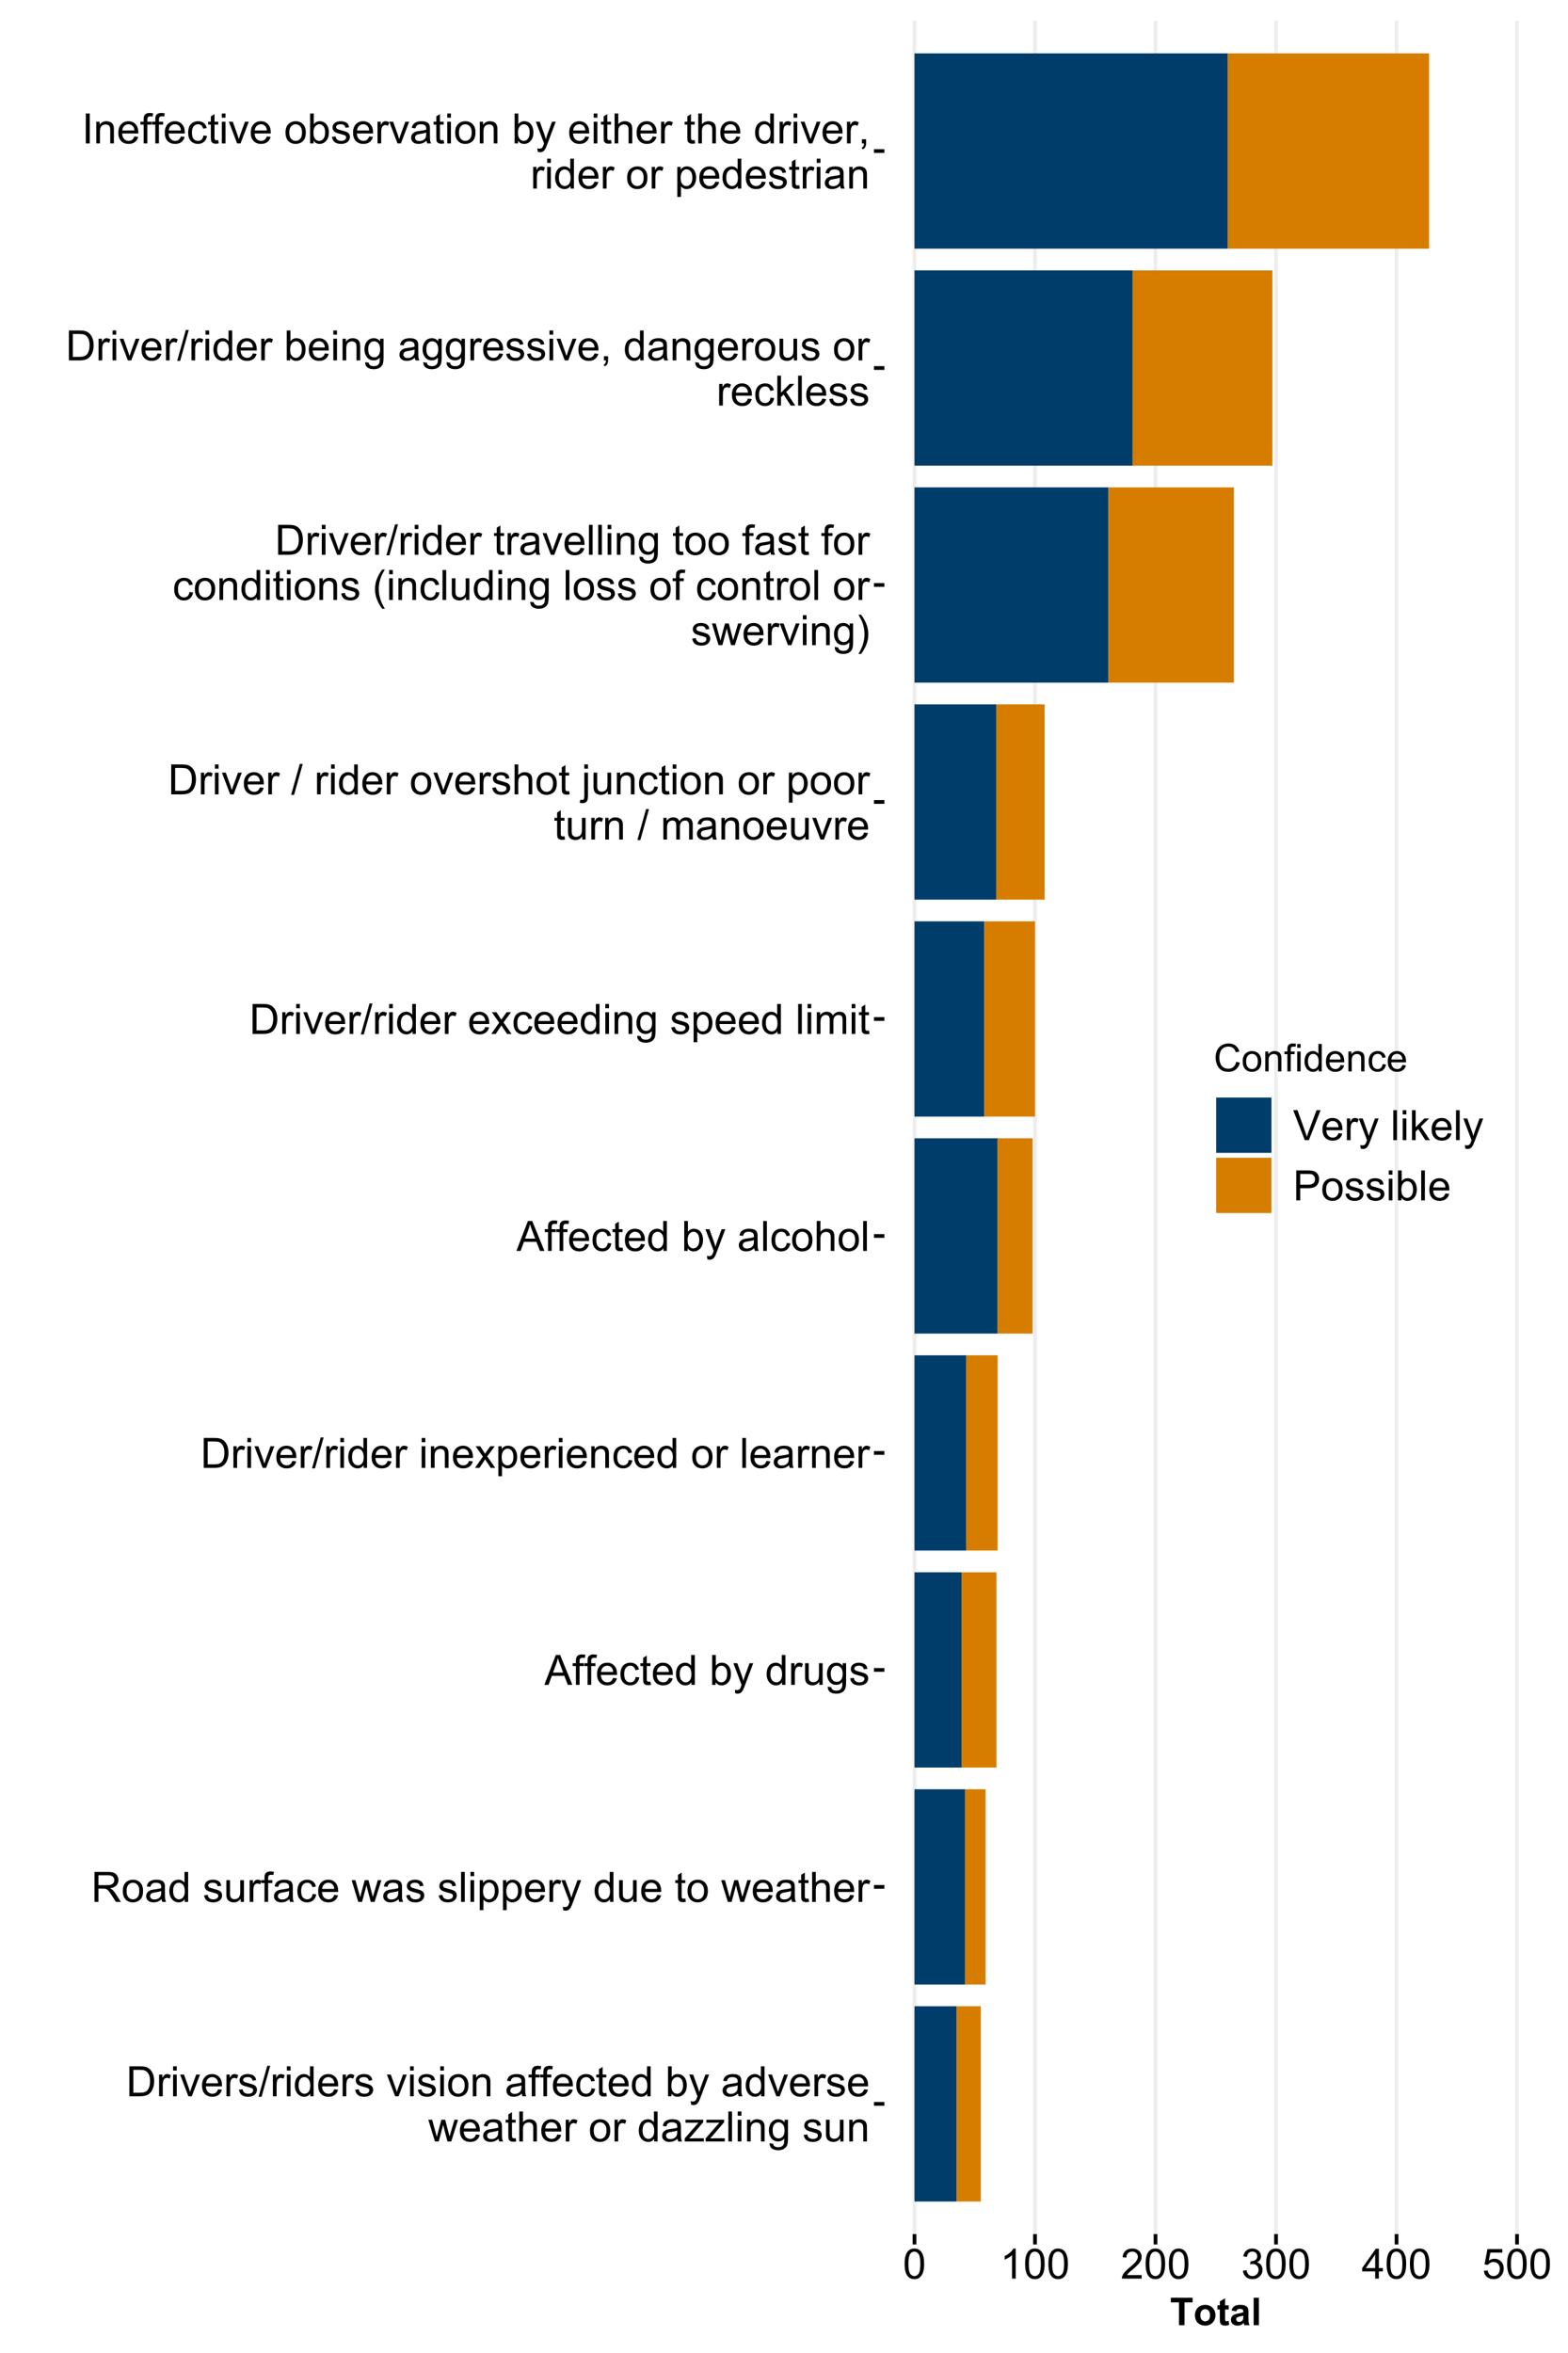 <?xml version="1.0" encoding="UTF-8"?>
<svg xmlns="http://www.w3.org/2000/svg" xmlns:xlink="http://www.w3.org/1999/xlink" width="450pt" height="675pt" viewBox="0 0 450 675" version="1.1">
<defs>
<g>
<symbol overflow="visible" id="glyph0-0">
<path style="stroke:none;" d="M 1.5 0 L 1.5 -7.5 L 7.5 -7.5 L 7.5 0 Z M 1.688 -0.188 L 7.312 -0.188 L 7.312 -7.312 L 1.688 -7.312 Z M 1.688 -0.188 "/>
</symbol>
<symbol overflow="visible" id="glyph0-1">
<path style="stroke:none;" d="M 0.926 0 L 0.926 -8.59 L 3.883 -8.59 C 4.551 -8.59 5.062 -8.547 5.414 -8.469 C 5.906 -8.352 6.324 -8.148 6.672 -7.852 C 7.121 -7.469 7.461 -6.977 7.688 -6.383 C 7.914 -5.785 8.027 -5.105 8.027 -4.344 C 8.027 -3.688 7.949 -3.109 7.797 -2.605 C 7.645 -2.102 7.449 -1.684 7.211 -1.355 C 6.973 -1.02 6.711 -0.762 6.43 -0.574 C 6.145 -0.387 5.805 -0.242 5.406 -0.145 C 5.004 -0.047 4.543 0 4.023 0 Z M 2.062 -1.016 L 3.898 -1.016 C 4.461 -1.012 4.906 -1.066 5.227 -1.172 C 5.547 -1.273 5.805 -1.422 6 -1.617 C 6.27 -1.887 6.477 -2.246 6.629 -2.703 C 6.777 -3.156 6.855 -3.711 6.855 -4.359 C 6.855 -5.258 6.707 -5.945 6.41 -6.43 C 6.113 -6.91 5.754 -7.234 5.336 -7.398 C 5.031 -7.516 4.543 -7.574 3.867 -7.578 L 2.062 -7.578 Z M 2.062 -1.016 "/>
</symbol>
<symbol overflow="visible" id="glyph0-2">
<path style="stroke:none;" d="M 0.781 0 L 0.781 -6.223 L 1.727 -6.223 L 1.727 -5.281 C 1.969 -5.719 2.191 -6.012 2.398 -6.152 C 2.602 -6.293 2.828 -6.363 3.078 -6.363 C 3.43 -6.363 3.793 -6.25 4.16 -6.023 L 3.797 -5.047 C 3.539 -5.195 3.281 -5.273 3.023 -5.273 C 2.793 -5.273 2.586 -5.203 2.402 -5.066 C 2.215 -4.926 2.082 -4.734 2.008 -4.488 C 1.891 -4.113 1.832 -3.703 1.836 -3.258 L 1.836 0 Z M 0.781 0 "/>
</symbol>
<symbol overflow="visible" id="glyph0-3">
<path style="stroke:none;" d="M 0.797 -7.375 L 0.797 -8.59 L 1.852 -8.59 L 1.852 -7.375 Z M 0.797 0 L 0.797 -6.223 L 1.852 -6.223 L 1.852 0 Z M 0.797 0 "/>
</symbol>
<symbol overflow="visible" id="glyph0-4">
<path style="stroke:none;" d="M 2.52 0 L 0.152 -6.223 L 1.266 -6.223 L 2.602 -2.496 C 2.746 -2.09 2.879 -1.672 3 -1.242 C 3.094 -1.57 3.223 -1.965 3.391 -2.426 L 4.773 -6.223 L 5.859 -6.223 L 3.504 0 Z M 2.52 0 "/>
</symbol>
<symbol overflow="visible" id="glyph0-5">
<path style="stroke:none;" d="M 5.051 -2.004 L 6.141 -1.867 C 5.969 -1.23 5.648 -0.738 5.184 -0.387 C 4.719 -0.035 4.125 0.141 3.406 0.141 C 2.492 0.141 1.77 -0.137 1.238 -0.699 C 0.699 -1.254 0.434 -2.043 0.438 -3.059 C 0.434 -4.105 0.703 -4.918 1.246 -5.496 C 1.781 -6.074 2.48 -6.363 3.344 -6.363 C 4.176 -6.363 4.855 -6.078 5.383 -5.512 C 5.91 -4.945 6.176 -4.148 6.176 -3.125 C 6.176 -3.059 6.172 -2.965 6.172 -2.844 L 1.531 -2.844 C 1.562 -2.156 1.758 -1.633 2.109 -1.27 C 2.457 -0.906 2.891 -0.727 3.41 -0.727 C 3.797 -0.727 4.125 -0.828 4.402 -1.031 C 4.672 -1.234 4.891 -1.559 5.051 -2.004 Z M 1.586 -3.711 L 5.062 -3.711 C 5.016 -4.227 4.883 -4.621 4.664 -4.887 C 4.328 -5.293 3.891 -5.496 3.359 -5.496 C 2.871 -5.496 2.465 -5.332 2.137 -5.008 C 1.805 -4.684 1.621 -4.25 1.586 -3.711 Z M 1.586 -3.711 "/>
</symbol>
<symbol overflow="visible" id="glyph0-6">
<path style="stroke:none;" d="M 0.367 -1.859 L 1.414 -2.023 C 1.469 -1.602 1.633 -1.281 1.902 -1.059 C 2.168 -0.836 2.543 -0.727 3.023 -0.727 C 3.508 -0.727 3.867 -0.824 4.102 -1.023 C 4.336 -1.219 4.453 -1.449 4.453 -1.719 C 4.453 -1.953 4.348 -2.141 4.141 -2.281 C 3.996 -2.371 3.637 -2.492 3.062 -2.637 C 2.289 -2.832 1.754 -3 1.457 -3.145 C 1.156 -3.285 0.93 -3.48 0.777 -3.734 C 0.621 -3.984 0.543 -4.266 0.547 -4.57 C 0.543 -4.844 0.605 -5.098 0.734 -5.34 C 0.859 -5.574 1.035 -5.773 1.254 -5.93 C 1.418 -6.047 1.641 -6.148 1.926 -6.234 C 2.207 -6.32 2.512 -6.363 2.836 -6.363 C 3.324 -6.363 3.75 -6.293 4.121 -6.152 C 4.488 -6.012 4.762 -5.82 4.938 -5.578 C 5.113 -5.336 5.234 -5.016 5.305 -4.617 L 4.273 -4.477 C 4.223 -4.797 4.086 -5.047 3.863 -5.227 C 3.637 -5.406 3.32 -5.496 2.914 -5.496 C 2.426 -5.496 2.082 -5.414 1.875 -5.254 C 1.664 -5.094 1.559 -4.906 1.562 -4.695 C 1.559 -4.555 1.602 -4.434 1.695 -4.324 C 1.773 -4.211 1.91 -4.117 2.098 -4.043 C 2.203 -4.004 2.512 -3.914 3.031 -3.773 C 3.773 -3.574 4.293 -3.41 4.59 -3.285 C 4.879 -3.156 5.113 -2.973 5.285 -2.73 C 5.453 -2.488 5.535 -2.188 5.539 -1.828 C 5.535 -1.477 5.434 -1.145 5.23 -0.832 C 5.023 -0.52 4.727 -0.277 4.34 -0.113 C 3.953 0.059 3.516 0.141 3.031 0.141 C 2.219 0.141 1.602 -0.027 1.18 -0.363 C 0.754 -0.699 0.484 -1.195 0.367 -1.859 Z M 0.367 -1.859 "/>
</symbol>
<symbol overflow="visible" id="glyph0-7">
<path style="stroke:none;" d="M 0 0.148 L 2.492 -8.734 L 3.336 -8.734 L 0.852 0.148 Z M 0 0.148 "/>
</symbol>
<symbol overflow="visible" id="glyph0-8">
<path style="stroke:none;" d="M 4.828 0 L 4.828 -0.785 C 4.43 -0.168 3.848 0.141 3.086 0.141 C 2.59 0.141 2.133 0.004 1.719 -0.27 C 1.297 -0.543 0.977 -0.922 0.75 -1.414 C 0.523 -1.898 0.41 -2.465 0.41 -3.105 C 0.41 -3.727 0.512 -4.289 0.719 -4.797 C 0.926 -5.301 1.238 -5.688 1.652 -5.957 C 2.066 -6.227 2.527 -6.363 3.039 -6.363 C 3.41 -6.363 3.746 -6.281 4.043 -6.125 C 4.336 -5.965 4.574 -5.762 4.758 -5.508 L 4.758 -8.59 L 5.805 -8.59 L 5.805 0 Z M 1.492 -3.105 C 1.488 -2.309 1.656 -1.711 1.996 -1.316 C 2.328 -0.922 2.727 -0.727 3.188 -0.727 C 3.648 -0.727 4.039 -0.914 4.359 -1.293 C 4.68 -1.668 4.84 -2.242 4.844 -3.016 C 4.84 -3.867 4.676 -4.492 4.352 -4.895 C 4.02 -5.289 3.617 -5.488 3.141 -5.492 C 2.672 -5.488 2.277 -5.297 1.965 -4.918 C 1.645 -4.531 1.488 -3.93 1.492 -3.105 Z M 1.492 -3.105 "/>
</symbol>
<symbol overflow="visible" id="glyph0-9">
<path style="stroke:none;" d=""/>
</symbol>
<symbol overflow="visible" id="glyph0-10">
<path style="stroke:none;" d="M 0.398 -3.109 C 0.398 -4.262 0.719 -5.117 1.359 -5.672 C 1.895 -6.133 2.547 -6.363 3.316 -6.363 C 4.172 -6.363 4.871 -6.082 5.414 -5.52 C 5.953 -4.957 6.223 -4.184 6.227 -3.199 C 6.223 -2.398 6.102 -1.766 5.867 -1.309 C 5.625 -0.848 5.277 -0.492 4.82 -0.238 C 4.359 0.016 3.859 0.141 3.316 0.141 C 2.441 0.141 1.734 -0.137 1.203 -0.695 C 0.664 -1.254 0.398 -2.059 0.398 -3.109 Z M 1.484 -3.109 C 1.48 -2.309 1.656 -1.711 2.004 -1.32 C 2.348 -0.922 2.785 -0.727 3.316 -0.727 C 3.84 -0.727 4.273 -0.926 4.621 -1.324 C 4.969 -1.723 5.145 -2.328 5.145 -3.148 C 5.145 -3.914 4.969 -4.496 4.617 -4.895 C 4.266 -5.289 3.832 -5.488 3.316 -5.492 C 2.785 -5.488 2.348 -5.293 2.004 -4.898 C 1.656 -4.5 1.48 -3.902 1.484 -3.109 Z M 1.484 -3.109 "/>
</symbol>
<symbol overflow="visible" id="glyph0-11">
<path style="stroke:none;" d="M 0.789 0 L 0.789 -6.223 L 1.742 -6.223 L 1.742 -5.336 C 2.195 -6.02 2.855 -6.363 3.719 -6.363 C 4.09 -6.363 4.434 -6.293 4.754 -6.16 C 5.066 -6.023 5.305 -5.848 5.461 -5.633 C 5.617 -5.41 5.727 -5.152 5.789 -4.852 C 5.828 -4.656 5.848 -4.312 5.848 -3.828 L 5.848 0 L 4.793 0 L 4.793 -3.785 C 4.793 -4.215 4.75 -4.535 4.668 -4.75 C 4.586 -4.961 4.441 -5.129 4.234 -5.258 C 4.023 -5.383 3.777 -5.449 3.5 -5.449 C 3.047 -5.449 2.66 -5.305 2.332 -5.02 C 2.004 -4.734 1.84 -4.195 1.844 -3.398 L 1.844 0 Z M 0.789 0 "/>
</symbol>
<symbol overflow="visible" id="glyph0-12">
<path style="stroke:none;" d="M 4.852 -0.766 C 4.461 -0.434 4.082 -0.199 3.723 -0.062 C 3.355 0.074 2.969 0.141 2.562 0.141 C 1.875 0.141 1.352 -0.023 0.984 -0.359 C 0.617 -0.688 0.434 -1.117 0.434 -1.641 C 0.434 -1.945 0.5 -2.223 0.641 -2.473 C 0.777 -2.723 0.961 -2.926 1.188 -3.082 C 1.41 -3.234 1.664 -3.348 1.945 -3.43 C 2.152 -3.477 2.465 -3.531 2.883 -3.586 C 3.734 -3.688 4.359 -3.809 4.766 -3.949 C 4.766 -4.09 4.77 -4.18 4.77 -4.227 C 4.77 -4.648 4.668 -4.953 4.469 -5.133 C 4.199 -5.371 3.801 -5.488 3.27 -5.492 C 2.77 -5.488 2.402 -5.402 2.168 -5.23 C 1.934 -5.055 1.758 -4.746 1.648 -4.305 L 0.617 -4.445 C 0.707 -4.887 0.863 -5.242 1.078 -5.516 C 1.289 -5.781 1.598 -5.992 2.008 -6.141 C 2.41 -6.289 2.883 -6.363 3.422 -6.363 C 3.953 -6.363 4.383 -6.301 4.715 -6.176 C 5.047 -6.051 5.293 -5.891 5.449 -5.703 C 5.605 -5.512 5.715 -5.273 5.777 -4.984 C 5.809 -4.805 5.824 -4.48 5.828 -4.016 L 5.828 -2.609 C 5.824 -1.625 5.848 -1.004 5.895 -0.746 C 5.941 -0.484 6.031 -0.238 6.164 0 L 5.062 0 C 4.953 -0.219 4.883 -0.473 4.852 -0.766 Z M 4.766 -3.125 C 4.375 -2.965 3.801 -2.832 3.039 -2.727 C 2.605 -2.66 2.301 -2.59 2.121 -2.516 C 1.941 -2.434 1.801 -2.32 1.703 -2.172 C 1.605 -2.02 1.559 -1.852 1.559 -1.672 C 1.559 -1.387 1.664 -1.152 1.875 -0.969 C 2.086 -0.777 2.398 -0.684 2.812 -0.688 C 3.219 -0.684 3.578 -0.773 3.895 -0.953 C 4.211 -1.129 4.445 -1.371 4.594 -1.68 C 4.707 -1.918 4.762 -2.27 4.766 -2.734 Z M 4.766 -3.125 "/>
</symbol>
<symbol overflow="visible" id="glyph0-13">
<path style="stroke:none;" d="M 1.043 0 L 1.043 -5.402 L 0.109 -5.402 L 0.109 -6.223 L 1.043 -6.223 L 1.043 -6.883 C 1.043 -7.301 1.078 -7.613 1.156 -7.816 C 1.25 -8.09 1.43 -8.309 1.688 -8.48 C 1.945 -8.645 2.305 -8.73 2.766 -8.734 C 3.062 -8.73 3.391 -8.695 3.75 -8.633 L 3.594 -7.711 C 3.371 -7.75 3.164 -7.77 2.969 -7.77 C 2.648 -7.77 2.422 -7.699 2.293 -7.562 C 2.156 -7.426 2.09 -7.172 2.094 -6.797 L 2.094 -6.223 L 3.305 -6.223 L 3.305 -5.402 L 2.094 -5.402 L 2.094 0 Z M 1.043 0 "/>
</symbol>
<symbol overflow="visible" id="glyph0-14">
<path style="stroke:none;" d="M 4.852 -2.281 L 5.891 -2.145 C 5.773 -1.426 5.484 -0.863 5.02 -0.465 C 4.551 -0.059 3.977 0.141 3.297 0.141 C 2.445 0.141 1.762 -0.137 1.246 -0.695 C 0.727 -1.25 0.469 -2.047 0.469 -3.086 C 0.469 -3.754 0.578 -4.344 0.801 -4.852 C 1.023 -5.355 1.363 -5.73 1.816 -5.984 C 2.27 -6.234 2.766 -6.363 3.305 -6.363 C 3.98 -6.363 4.531 -6.191 4.965 -5.848 C 5.391 -5.504 5.668 -5.02 5.789 -4.395 L 4.766 -4.234 C 4.664 -4.652 4.492 -4.969 4.246 -5.18 C 3.996 -5.391 3.695 -5.496 3.344 -5.496 C 2.809 -5.496 2.379 -5.305 2.051 -4.922 C 1.719 -4.539 1.551 -3.938 1.555 -3.117 C 1.551 -2.281 1.711 -1.672 2.035 -1.293 C 2.352 -0.914 2.77 -0.727 3.289 -0.727 C 3.695 -0.727 4.043 -0.852 4.324 -1.105 C 4.602 -1.359 4.777 -1.75 4.852 -2.281 Z M 4.852 -2.281 "/>
</symbol>
<symbol overflow="visible" id="glyph0-15">
<path style="stroke:none;" d="M 3.094 -0.945 L 3.246 -0.012 C 2.949 0.051 2.684 0.082 2.449 0.082 C 2.066 0.082 1.77 0.023 1.559 -0.098 C 1.348 -0.219 1.199 -0.379 1.113 -0.578 C 1.027 -0.773 0.984 -1.188 0.984 -1.82 L 0.984 -5.402 L 0.211 -5.402 L 0.211 -6.223 L 0.984 -6.223 L 0.984 -7.766 L 2.031 -8.398 L 2.031 -6.223 L 3.094 -6.223 L 3.094 -5.402 L 2.031 -5.402 L 2.031 -1.766 C 2.027 -1.461 2.047 -1.27 2.086 -1.184 C 2.125 -1.098 2.184 -1.027 2.27 -0.977 C 2.352 -0.926 2.473 -0.902 2.633 -0.902 C 2.742 -0.902 2.898 -0.914 3.094 -0.945 Z M 3.094 -0.945 "/>
</symbol>
<symbol overflow="visible" id="glyph0-16">
<path style="stroke:none;" d="M 1.766 0 L 0.785 0 L 0.785 -8.59 L 1.84 -8.59 L 1.84 -5.523 C 2.285 -6.082 2.852 -6.363 3.547 -6.363 C 3.922 -6.363 4.285 -6.285 4.629 -6.129 C 4.973 -5.973 5.254 -5.754 5.473 -5.48 C 5.691 -5.199 5.863 -4.863 5.992 -4.469 C 6.113 -4.074 6.176 -3.652 6.18 -3.203 C 6.176 -2.137 5.914 -1.312 5.391 -0.73 C 4.863 -0.148 4.23 0.141 3.492 0.141 C 2.758 0.141 2.18 -0.164 1.766 -0.781 Z M 1.75 -3.156 C 1.746 -2.41 1.848 -1.871 2.055 -1.539 C 2.387 -0.996 2.836 -0.727 3.406 -0.727 C 3.859 -0.727 4.258 -0.926 4.598 -1.328 C 4.93 -1.727 5.098 -2.324 5.102 -3.117 C 5.098 -3.93 4.938 -4.527 4.617 -4.914 C 4.297 -5.301 3.906 -5.496 3.453 -5.496 C 2.984 -5.496 2.586 -5.293 2.254 -4.895 C 1.914 -4.492 1.746 -3.914 1.75 -3.156 Z M 1.75 -3.156 "/>
</symbol>
<symbol overflow="visible" id="glyph0-17">
<path style="stroke:none;" d="M 0.742 2.398 L 0.625 1.406 C 0.855 1.469 1.059 1.5 1.23 1.5 C 1.465 1.5 1.652 1.461 1.793 1.383 C 1.934 1.305 2.047 1.195 2.141 1.055 C 2.203 0.949 2.312 0.688 2.461 0.27 C 2.48 0.207 2.512 0.121 2.555 0.012 L 0.195 -6.223 L 1.328 -6.223 L 2.625 -2.617 C 2.789 -2.16 2.938 -1.68 3.078 -1.18 C 3.195 -1.66 3.34 -2.133 3.508 -2.594 L 4.84 -6.223 L 5.895 -6.223 L 3.527 0.105 C 3.273 0.789 3.074 1.258 2.938 1.516 C 2.746 1.863 2.531 2.117 2.293 2.281 C 2.047 2.438 1.758 2.52 1.422 2.523 C 1.215 2.52 0.988 2.477 0.742 2.398 Z M 0.742 2.398 "/>
</symbol>
<symbol overflow="visible" id="glyph0-18">
<path style="stroke:none;" d="M 1.938 0 L 0.035 -6.223 L 1.125 -6.223 L 2.117 -2.633 L 2.484 -1.297 C 2.5 -1.359 2.605 -1.789 2.805 -2.578 L 3.797 -6.223 L 4.883 -6.223 L 5.812 -2.613 L 6.125 -1.422 L 6.48 -2.625 L 7.547 -6.223 L 8.57 -6.223 L 6.625 0 L 5.531 0 L 4.539 -3.727 L 4.301 -4.789 L 3.039 0 Z M 1.938 0 "/>
</symbol>
<symbol overflow="visible" id="glyph0-19">
<path style="stroke:none;" d="M 0.789 0 L 0.789 -8.59 L 1.844 -8.59 L 1.844 -5.508 C 2.336 -6.078 2.957 -6.363 3.711 -6.363 C 4.164 -6.363 4.566 -6.27 4.91 -6.09 C 5.25 -5.906 5.492 -5.656 5.641 -5.34 C 5.785 -5.016 5.859 -4.551 5.859 -3.945 L 5.859 0 L 4.805 0 L 4.805 -3.945 C 4.805 -4.469 4.688 -4.852 4.461 -5.094 C 4.227 -5.328 3.906 -5.449 3.492 -5.453 C 3.18 -5.449 2.883 -5.367 2.609 -5.211 C 2.328 -5.047 2.133 -4.828 2.02 -4.551 C 1.898 -4.273 1.84 -3.891 1.844 -3.406 L 1.844 0 Z M 0.789 0 "/>
</symbol>
<symbol overflow="visible" id="glyph0-20">
<path style="stroke:none;" d="M 0.234 0 L 0.234 -0.855 L 4.195 -5.402 C 3.746 -5.379 3.348 -5.367 3.008 -5.367 L 0.469 -5.367 L 0.469 -6.223 L 5.555 -6.223 L 5.555 -5.523 L 2.188 -1.578 L 1.535 -0.855 C 2.004 -0.887 2.445 -0.902 2.867 -0.906 L 5.742 -0.906 L 5.742 0 Z M 0.234 0 "/>
</symbol>
<symbol overflow="visible" id="glyph0-21">
<path style="stroke:none;" d="M 0.766 0 L 0.766 -8.59 L 1.82 -8.59 L 1.82 0 Z M 0.766 0 "/>
</symbol>
<symbol overflow="visible" id="glyph0-22">
<path style="stroke:none;" d="M 0.598 0.516 L 1.625 0.668 C 1.664 0.98 1.785 1.211 1.98 1.359 C 2.242 1.555 2.598 1.652 3.055 1.652 C 3.539 1.652 3.918 1.555 4.184 1.359 C 4.449 1.164 4.629 0.891 4.723 0.539 C 4.777 0.324 4.801 -0.125 4.797 -0.812 C 4.336 -0.27 3.762 0 3.078 0 C 2.219 0 1.559 -0.309 1.09 -0.926 C 0.621 -1.543 0.387 -2.281 0.387 -3.148 C 0.387 -3.738 0.492 -4.285 0.707 -4.789 C 0.922 -5.289 1.234 -5.68 1.645 -5.953 C 2.051 -6.227 2.531 -6.363 3.082 -6.363 C 3.816 -6.363 4.422 -6.066 4.898 -5.473 L 4.898 -6.223 L 5.871 -6.223 L 5.871 -0.844 C 5.871 0.125 5.77 0.809 5.574 1.215 C 5.375 1.613 5.062 1.934 4.637 2.172 C 4.207 2.402 3.684 2.52 3.059 2.523 C 2.316 2.52 1.715 2.352 1.258 2.023 C 0.801 1.688 0.582 1.188 0.598 0.516 Z M 1.469 -3.223 C 1.465 -2.406 1.629 -1.809 1.957 -1.438 C 2.281 -1.059 2.688 -0.871 3.176 -0.875 C 3.66 -0.871 4.066 -1.059 4.395 -1.434 C 4.723 -1.805 4.887 -2.391 4.887 -3.188 C 4.887 -3.945 4.715 -4.52 4.379 -4.91 C 4.039 -5.297 3.633 -5.488 3.156 -5.492 C 2.684 -5.488 2.285 -5.297 1.961 -4.918 C 1.629 -4.535 1.465 -3.973 1.469 -3.223 Z M 1.469 -3.223 "/>
</symbol>
<symbol overflow="visible" id="glyph0-23">
<path style="stroke:none;" d="M 4.867 0 L 4.867 -0.914 C 4.379 -0.211 3.723 0.141 2.895 0.141 C 2.527 0.141 2.184 0.07 1.867 -0.07 C 1.547 -0.211 1.309 -0.387 1.156 -0.602 C 1 -0.812 0.895 -1.074 0.832 -1.383 C 0.785 -1.59 0.762 -1.918 0.766 -2.367 L 0.766 -6.223 L 1.82 -6.223 L 1.82 -2.773 C 1.816 -2.219 1.84 -1.848 1.887 -1.656 C 1.949 -1.379 2.09 -1.16 2.309 -1.004 C 2.523 -0.84 2.789 -0.762 3.105 -0.766 C 3.418 -0.762 3.715 -0.844 3.996 -1.008 C 4.273 -1.172 4.469 -1.391 4.586 -1.672 C 4.699 -1.949 4.758 -2.355 4.758 -2.891 L 4.758 -6.223 L 5.812 -6.223 L 5.812 0 Z M 4.867 0 "/>
</symbol>
<symbol overflow="visible" id="glyph0-24">
<path style="stroke:none;" d="M 0.945 0 L 0.945 -8.59 L 4.75 -8.59 C 5.512 -8.59 6.094 -8.512 6.496 -8.355 C 6.891 -8.199 7.211 -7.926 7.453 -7.539 C 7.691 -7.145 7.809 -6.715 7.812 -6.246 C 7.809 -5.637 7.613 -5.121 7.219 -4.703 C 6.82 -4.285 6.211 -4.02 5.391 -3.906 C 5.691 -3.762 5.918 -3.621 6.078 -3.48 C 6.406 -3.176 6.723 -2.793 7.02 -2.336 L 8.516 0 L 7.086 0 L 5.945 -1.789 C 5.613 -2.301 5.34 -2.695 5.125 -2.973 C 4.91 -3.242 4.719 -3.434 4.551 -3.547 C 4.379 -3.652 4.207 -3.73 4.031 -3.773 C 3.898 -3.797 3.688 -3.809 3.398 -3.812 L 2.078 -3.812 L 2.078 0 Z M 2.078 -4.797 L 4.523 -4.797 C 5.043 -4.793 5.449 -4.848 5.742 -4.957 C 6.031 -5.066 6.254 -5.238 6.41 -5.473 C 6.562 -5.707 6.637 -5.965 6.641 -6.246 C 6.637 -6.652 6.488 -6.984 6.195 -7.246 C 5.898 -7.508 5.434 -7.641 4.797 -7.641 L 2.078 -7.641 Z M 2.078 -4.797 "/>
</symbol>
<symbol overflow="visible" id="glyph0-25">
<path style="stroke:none;" d="M 0.789 2.383 L 0.789 -6.223 L 1.75 -6.223 L 1.75 -5.414 C 1.977 -5.73 2.234 -5.965 2.52 -6.125 C 2.801 -6.281 3.145 -6.363 3.555 -6.363 C 4.082 -6.363 4.551 -6.227 4.961 -5.953 C 5.363 -5.68 5.672 -5.293 5.883 -4.793 C 6.09 -4.293 6.191 -3.746 6.195 -3.156 C 6.191 -2.52 6.078 -1.945 5.852 -1.438 C 5.621 -0.922 5.289 -0.531 4.855 -0.266 C 4.418 0.008 3.961 0.141 3.48 0.141 C 3.129 0.141 2.812 0.066 2.535 -0.082 C 2.254 -0.23 2.023 -0.418 1.844 -0.645 L 1.844 2.383 Z M 1.746 -3.078 C 1.746 -2.273 1.906 -1.684 2.23 -1.301 C 2.555 -0.918 2.949 -0.727 3.41 -0.727 C 3.879 -0.727 4.277 -0.922 4.613 -1.32 C 4.945 -1.711 5.113 -2.328 5.117 -3.164 C 5.113 -3.953 4.949 -4.547 4.625 -4.945 C 4.297 -5.34 3.91 -5.535 3.457 -5.539 C 3.004 -5.535 2.605 -5.324 2.262 -4.906 C 1.918 -4.484 1.746 -3.875 1.746 -3.078 Z M 1.746 -3.078 "/>
</symbol>
<symbol overflow="visible" id="glyph0-26">
<path style="stroke:none;" d="M -0.016 0 L 3.281 -8.59 L 4.508 -8.59 L 8.023 0 L 6.727 0 L 5.727 -2.602 L 2.133 -2.602 L 1.188 0 Z M 2.461 -3.527 L 5.375 -3.527 L 4.477 -5.906 C 4.203 -6.629 4 -7.223 3.867 -7.688 C 3.758 -7.133 3.602 -6.586 3.406 -6.047 Z M 2.461 -3.527 "/>
</symbol>
<symbol overflow="visible" id="glyph0-27">
<path style="stroke:none;" d="M 0.086 0 L 2.359 -3.234 L 0.258 -6.223 L 1.578 -6.223 L 2.531 -4.766 C 2.711 -4.484 2.855 -4.254 2.965 -4.066 C 3.137 -4.324 3.293 -4.551 3.438 -4.75 L 4.488 -6.223 L 5.75 -6.223 L 3.598 -3.293 L 5.914 0 L 4.617 0 L 3.34 -1.934 L 3 -2.453 L 1.367 0 Z M 0.086 0 "/>
</symbol>
<symbol overflow="visible" id="glyph0-28">
<path style="stroke:none;" d="M 0.789 0 L 0.789 -6.223 L 1.734 -6.223 L 1.734 -5.352 C 1.93 -5.648 2.188 -5.895 2.512 -6.082 C 2.836 -6.27 3.207 -6.363 3.621 -6.363 C 4.082 -6.363 4.457 -6.266 4.754 -6.074 C 5.043 -5.883 5.254 -5.617 5.379 -5.273 C 5.871 -6 6.512 -6.363 7.301 -6.363 C 7.918 -6.363 8.391 -6.191 8.723 -5.848 C 9.055 -5.504 9.223 -4.977 9.223 -4.273 L 9.223 0 L 8.172 0 L 8.172 -3.922 C 8.168 -4.34 8.133 -4.645 8.07 -4.832 C 8 -5.016 7.879 -5.164 7.699 -5.277 C 7.52 -5.391 7.309 -5.449 7.066 -5.449 C 6.629 -5.449 6.266 -5.301 5.977 -5.012 C 5.688 -4.719 5.543 -4.254 5.543 -3.617 L 5.543 0 L 4.488 0 L 4.488 -4.043 C 4.488 -4.512 4.402 -4.863 4.23 -5.098 C 4.059 -5.332 3.777 -5.449 3.387 -5.449 C 3.09 -5.449 2.812 -5.371 2.562 -5.215 C 2.309 -5.059 2.129 -4.828 2.016 -4.527 C 1.898 -4.227 1.84 -3.793 1.844 -3.227 L 1.844 0 Z M 0.789 0 "/>
</symbol>
<symbol overflow="visible" id="glyph0-29">
<path style="stroke:none;" d="M 0.785 -7.367 L 0.785 -8.59 L 1.84 -8.59 L 1.84 -7.367 Z M -0.551 2.414 L -0.352 1.516 C -0.141 1.57 0.023 1.598 0.148 1.602 C 0.359 1.598 0.52 1.527 0.625 1.387 C 0.73 1.242 0.785 0.887 0.785 0.316 L 0.785 -6.223 L 1.84 -6.223 L 1.84 0.34 C 1.84 1.105 1.738 1.637 1.539 1.938 C 1.285 2.324 0.863 2.52 0.273 2.523 C -0.012 2.52 -0.285 2.484 -0.551 2.414 Z M -0.551 2.414 "/>
</symbol>
<symbol overflow="visible" id="glyph0-30">
<path style="stroke:none;" d="M 2.805 2.523 C 2.223 1.785 1.73 0.93 1.328 -0.055 C 0.926 -1.035 0.727 -2.055 0.727 -3.109 C 0.727 -4.039 0.875 -4.93 1.18 -5.781 C 1.523 -6.77 2.066 -7.754 2.805 -8.734 L 3.562 -8.734 C 3.086 -7.918 2.773 -7.34 2.625 -6.996 C 2.383 -6.457 2.195 -5.895 2.062 -5.309 C 1.895 -4.574 1.809 -3.84 1.812 -3.105 C 1.809 -1.227 2.395 0.648 3.562 2.523 Z M 2.805 2.523 "/>
</symbol>
<symbol overflow="visible" id="glyph0-31">
<path style="stroke:none;" d="M 1.484 2.523 L 0.727 2.523 C 1.891 0.648 2.473 -1.227 2.477 -3.105 C 2.473 -3.84 2.391 -4.566 2.227 -5.289 C 2.094 -5.875 1.906 -6.438 1.672 -6.977 C 1.516 -7.328 1.203 -7.914 0.727 -8.734 L 1.484 -8.734 C 2.215 -7.754 2.758 -6.77 3.109 -5.781 C 3.41 -4.93 3.562 -4.039 3.562 -3.109 C 3.562 -2.055 3.359 -1.035 2.957 -0.055 C 2.551 0.93 2.059 1.785 1.484 2.523 Z M 1.484 2.523 "/>
</symbol>
<symbol overflow="visible" id="glyph0-32">
<path style="stroke:none;" d="M 1.066 0 L 1.066 -1.203 L 2.266 -1.203 L 2.266 0 C 2.262 0.441 2.184 0.797 2.031 1.07 C 1.871 1.34 1.625 1.551 1.289 1.699 L 0.996 1.25 C 1.215 1.148 1.379 1.004 1.488 0.816 C 1.594 0.621 1.652 0.352 1.664 0 Z M 1.066 0 "/>
</symbol>
<symbol overflow="visible" id="glyph0-33">
<path style="stroke:none;" d="M 0.797 0 L 0.797 -8.59 L 1.852 -8.59 L 1.852 -3.691 L 4.348 -6.223 L 5.711 -6.223 L 3.336 -3.914 L 5.953 0 L 4.652 0 L 2.594 -3.18 L 1.852 -2.469 L 1.852 0 Z M 0.797 0 "/>
</symbol>
<symbol overflow="visible" id="glyph0-34">
<path style="stroke:none;" d="M 1.117 0 L 1.117 -8.59 L 2.258 -8.59 L 2.258 0 Z M 1.117 0 "/>
</symbol>
<symbol overflow="visible" id="glyph0-35">
<path style="stroke:none;" d="M 0.5 -4.234 C 0.496 -5.246 0.602 -6.062 0.812 -6.688 C 1.02 -7.305 1.328 -7.785 1.742 -8.121 C 2.148 -8.457 2.668 -8.625 3.297 -8.625 C 3.758 -8.625 4.164 -8.531 4.512 -8.348 C 4.855 -8.16 5.141 -7.891 5.371 -7.543 C 5.594 -7.191 5.773 -6.766 5.906 -6.266 C 6.035 -5.762 6.098 -5.086 6.102 -4.234 C 6.098 -3.227 5.996 -2.414 5.789 -1.797 C 5.578 -1.176 5.266 -0.695 4.859 -0.359 C 4.445 -0.02 3.926 0.145 3.297 0.148 C 2.465 0.145 1.816 -0.148 1.348 -0.742 C 0.781 -1.457 0.496 -2.621 0.5 -4.234 Z M 1.582 -4.234 C 1.582 -2.824 1.746 -1.887 2.074 -1.418 C 2.402 -0.949 2.809 -0.715 3.297 -0.719 C 3.777 -0.715 4.184 -0.949 4.52 -1.422 C 4.848 -1.887 5.016 -2.824 5.016 -4.234 C 5.016 -5.648 4.848 -6.59 4.52 -7.055 C 4.184 -7.516 3.773 -7.746 3.289 -7.75 C 2.801 -7.746 2.414 -7.543 2.125 -7.137 C 1.762 -6.613 1.582 -5.645 1.582 -4.234 Z M 1.582 -4.234 "/>
</symbol>
<symbol overflow="visible" id="glyph0-36">
<path style="stroke:none;" d="M 4.469 0 L 3.414 0 L 3.414 -6.719 C 3.16 -6.477 2.828 -6.234 2.414 -5.996 C 2 -5.75 1.629 -5.57 1.305 -5.449 L 1.305 -6.469 C 1.895 -6.742 2.41 -7.078 2.852 -7.477 C 3.293 -7.871 3.605 -8.254 3.789 -8.625 L 4.469 -8.625 Z M 4.469 0 "/>
</symbol>
<symbol overflow="visible" id="glyph0-37">
<path style="stroke:none;" d="M 6.039 -1.016 L 6.039 0 L 0.363 0 C 0.355 -0.254 0.395 -0.496 0.484 -0.734 C 0.629 -1.117 0.859 -1.5 1.18 -1.875 C 1.492 -2.25 1.953 -2.684 2.562 -3.176 C 3.492 -3.941 4.125 -4.547 4.453 -4.992 C 4.781 -5.438 4.945 -5.859 4.945 -6.266 C 4.945 -6.68 4.793 -7.031 4.496 -7.32 C 4.191 -7.602 3.805 -7.746 3.328 -7.75 C 2.82 -7.746 2.414 -7.594 2.109 -7.293 C 1.805 -6.984 1.648 -6.562 1.648 -6.031 L 0.562 -6.141 C 0.633 -6.945 0.91 -7.559 1.398 -7.988 C 1.879 -8.41 2.531 -8.625 3.352 -8.625 C 4.172 -8.625 4.824 -8.395 5.309 -7.938 C 5.789 -7.48 6.027 -6.914 6.031 -6.242 C 6.027 -5.895 5.957 -5.559 5.82 -5.227 C 5.676 -4.891 5.441 -4.539 5.117 -4.176 C 4.789 -3.805 4.25 -3.301 3.492 -2.664 C 2.859 -2.129 2.453 -1.77 2.273 -1.582 C 2.094 -1.395 1.945 -1.203 1.828 -1.016 Z M 6.039 -1.016 "/>
</symbol>
<symbol overflow="visible" id="glyph0-38">
<path style="stroke:none;" d="M 0.504 -2.266 L 1.559 -2.406 C 1.68 -1.809 1.883 -1.379 2.176 -1.113 C 2.465 -0.848 2.82 -0.715 3.242 -0.719 C 3.734 -0.715 4.152 -0.887 4.496 -1.234 C 4.832 -1.574 5.004 -2 5.008 -2.516 C 5.004 -2.996 4.848 -3.395 4.535 -3.711 C 4.219 -4.023 3.816 -4.184 3.328 -4.184 C 3.129 -4.184 2.879 -4.145 2.586 -4.066 L 2.703 -4.992 C 2.766 -4.984 2.824 -4.98 2.871 -4.98 C 3.32 -4.98 3.723 -5.098 4.086 -5.332 C 4.441 -5.566 4.621 -5.926 4.625 -6.414 C 4.621 -6.801 4.492 -7.121 4.23 -7.375 C 3.965 -7.629 3.625 -7.758 3.219 -7.758 C 2.805 -7.758 2.465 -7.629 2.191 -7.371 C 1.918 -7.113 1.742 -6.727 1.664 -6.211 L 0.609 -6.398 C 0.738 -7.105 1.031 -7.652 1.488 -8.043 C 1.941 -8.43 2.508 -8.625 3.195 -8.625 C 3.66 -8.625 4.094 -8.523 4.488 -8.324 C 4.879 -8.121 5.18 -7.848 5.391 -7.5 C 5.602 -7.148 5.707 -6.777 5.707 -6.391 C 5.707 -6.02 5.605 -5.684 5.406 -5.379 C 5.207 -5.074 4.914 -4.832 4.523 -4.652 C 5.031 -4.535 5.426 -4.289 5.707 -3.922 C 5.988 -3.547 6.129 -3.086 6.129 -2.539 C 6.129 -1.785 5.855 -1.148 5.309 -0.629 C 4.762 -0.105 4.07 0.152 3.234 0.152 C 2.477 0.152 1.848 -0.07 1.355 -0.52 C 0.855 -0.969 0.574 -1.551 0.504 -2.266 Z M 0.504 -2.266 "/>
</symbol>
<symbol overflow="visible" id="glyph0-39">
<path style="stroke:none;" d="M 3.879 0 L 3.879 -2.055 L 0.152 -2.055 L 0.152 -3.023 L 4.07 -8.59 L 4.934 -8.59 L 4.934 -3.023 L 6.094 -3.023 L 6.094 -2.055 L 4.934 -2.055 L 4.934 0 Z M 3.879 -3.023 L 3.879 -6.898 L 1.188 -3.023 Z M 3.879 -3.023 "/>
</symbol>
<symbol overflow="visible" id="glyph0-40">
<path style="stroke:none;" d="M 0.5 -2.25 L 1.605 -2.344 C 1.684 -1.805 1.871 -1.398 2.176 -1.125 C 2.473 -0.852 2.836 -0.715 3.258 -0.719 C 3.766 -0.715 4.195 -0.906 4.547 -1.293 C 4.898 -1.672 5.074 -2.18 5.074 -2.82 C 5.074 -3.414 4.902 -3.891 4.566 -4.242 C 4.227 -4.59 3.785 -4.762 3.242 -4.766 C 2.898 -4.762 2.594 -4.684 2.32 -4.531 C 2.047 -4.375 1.832 -4.176 1.676 -3.93 L 0.688 -4.062 L 1.516 -8.473 L 5.789 -8.473 L 5.789 -7.465 L 2.359 -7.465 L 1.898 -5.156 C 2.414 -5.516 2.953 -5.695 3.523 -5.695 C 4.27 -5.695 4.902 -5.434 5.422 -4.914 C 5.934 -4.395 6.191 -3.727 6.195 -2.914 C 6.191 -2.133 5.965 -1.461 5.516 -0.898 C 4.961 -0.199 4.211 0.145 3.258 0.148 C 2.477 0.145 1.836 -0.07 1.344 -0.508 C 0.844 -0.941 0.562 -1.523 0.5 -2.25 Z M 0.5 -2.25 "/>
</symbol>
<symbol overflow="visible" id="glyph0-41">
<path style="stroke:none;" d="M 3.383 0 L 0.055 -8.59 L 1.281 -8.59 L 3.516 -2.352 C 3.695 -1.848 3.844 -1.379 3.969 -0.945 C 4.094 -1.41 4.25 -1.879 4.43 -2.352 L 6.75 -8.59 L 7.91 -8.59 L 4.547 0 Z M 3.383 0 "/>
</symbol>
<symbol overflow="visible" id="glyph0-42">
<path style="stroke:none;" d="M 0.926 0 L 0.926 -8.59 L 4.164 -8.59 C 4.734 -8.59 5.172 -8.562 5.473 -8.508 C 5.895 -8.438 6.246 -8.301 6.531 -8.105 C 6.816 -7.906 7.047 -7.633 7.223 -7.277 C 7.395 -6.918 7.48 -6.527 7.484 -6.105 C 7.48 -5.371 7.25 -4.75 6.785 -4.25 C 6.316 -3.742 5.477 -3.492 4.266 -3.492 L 2.062 -3.492 L 2.062 0 Z M 2.062 -4.508 L 4.281 -4.508 C 5.012 -4.504 5.535 -4.641 5.848 -4.918 C 6.156 -5.188 6.309 -5.574 6.312 -6.07 C 6.309 -6.43 6.219 -6.734 6.039 -6.992 C 5.855 -7.242 5.617 -7.414 5.32 -7.5 C 5.125 -7.551 4.77 -7.574 4.258 -7.578 L 2.062 -7.578 Z M 2.062 -4.508 "/>
</symbol>
<symbol overflow="visible" id="glyph1-0">
<path style="stroke:none;" d="M 1.375 0 L 1.375 -6.875 L 6.875 -6.875 L 6.875 0 Z M 1.547 -0.172 L 6.703 -0.172 L 6.703 -6.703 L 1.547 -6.703 Z M 1.547 -0.172 "/>
</symbol>
<symbol overflow="visible" id="glyph1-1">
<path style="stroke:none;" d="M 2.574 0 L 2.574 -6.543 L 0.234 -6.543 L 0.234 -7.875 L 6.492 -7.875 L 6.492 -6.543 L 4.164 -6.543 L 4.164 0 Z M 2.574 0 "/>
</symbol>
<symbol overflow="visible" id="glyph1-2">
<path style="stroke:none;" d="M 0.441 -2.934 C 0.438 -3.43 0.562 -3.914 0.809 -4.387 C 1.055 -4.855 1.402 -5.215 1.859 -5.461 C 2.309 -5.707 2.816 -5.828 3.379 -5.832 C 4.238 -5.828 4.945 -5.551 5.5 -4.992 C 6.051 -4.43 6.328 -3.719 6.328 -2.867 C 6.328 -2 6.047 -1.285 5.492 -0.723 C 4.93 -0.152 4.23 0.129 3.391 0.129 C 2.863 0.129 2.363 0.012 1.891 -0.223 C 1.414 -0.457 1.055 -0.801 0.809 -1.262 C 0.562 -1.715 0.438 -2.273 0.441 -2.934 Z M 1.988 -2.852 C 1.984 -2.285 2.121 -1.852 2.391 -1.551 C 2.656 -1.25 2.984 -1.102 3.383 -1.102 C 3.773 -1.102 4.105 -1.25 4.375 -1.551 C 4.637 -1.852 4.77 -2.289 4.773 -2.863 C 4.77 -3.418 4.637 -3.848 4.375 -4.148 C 4.105 -4.449 3.773 -4.598 3.383 -4.602 C 2.984 -4.598 2.656 -4.449 2.391 -4.148 C 2.121 -3.848 1.984 -3.414 1.988 -2.852 Z M 1.988 -2.852 "/>
</symbol>
<symbol overflow="visible" id="glyph1-3">
<path style="stroke:none;" d="M 3.406 -5.703 L 3.406 -4.5 L 2.375 -4.5 L 2.375 -2.203 C 2.371 -1.734 2.383 -1.461 2.402 -1.387 C 2.422 -1.309 2.465 -1.246 2.535 -1.195 C 2.602 -1.145 2.688 -1.117 2.793 -1.121 C 2.93 -1.117 3.133 -1.168 3.398 -1.266 L 3.527 -0.098 C 3.176 0.055 2.777 0.129 2.336 0.129 C 2.062 0.129 1.816 0.086 1.602 -0.008 C 1.379 -0.094 1.219 -0.211 1.121 -0.359 C 1.016 -0.5 0.945 -0.699 0.906 -0.949 C 0.871 -1.125 0.855 -1.48 0.859 -2.016 L 0.859 -4.5 L 0.168 -4.5 L 0.168 -5.703 L 0.859 -5.703 L 0.859 -6.836 L 2.375 -7.719 L 2.375 -5.703 Z M 3.406 -5.703 "/>
</symbol>
<symbol overflow="visible" id="glyph1-4">
<path style="stroke:none;" d="M 1.918 -3.965 L 0.547 -4.211 C 0.695 -4.762 0.961 -5.168 1.34 -5.434 C 1.715 -5.695 2.273 -5.828 3.02 -5.832 C 3.688 -5.828 4.188 -5.75 4.52 -5.594 C 4.848 -5.434 5.082 -5.23 5.215 -4.984 C 5.348 -4.738 5.414 -4.289 5.418 -3.637 L 5.402 -1.875 C 5.402 -1.371 5.426 -1 5.473 -0.762 C 5.52 -0.523 5.609 -0.27 5.746 0 L 4.254 0 C 4.215 -0.098 4.164 -0.246 4.109 -0.445 C 4.078 -0.531 4.062 -0.59 4.055 -0.625 C 3.797 -0.371 3.52 -0.184 3.227 -0.059 C 2.934 0.066 2.621 0.129 2.289 0.129 C 1.699 0.129 1.234 -0.027 0.898 -0.348 C 0.555 -0.664 0.387 -1.07 0.391 -1.559 C 0.387 -1.879 0.465 -2.164 0.621 -2.418 C 0.777 -2.668 0.992 -2.863 1.27 -3 C 1.547 -3.133 1.945 -3.25 2.469 -3.352 C 3.172 -3.484 3.664 -3.605 3.938 -3.723 L 3.938 -3.871 C 3.938 -4.16 3.863 -4.367 3.723 -4.492 C 3.574 -4.613 3.305 -4.676 2.91 -4.68 C 2.641 -4.676 2.43 -4.621 2.281 -4.52 C 2.129 -4.41 2.008 -4.227 1.918 -3.965 Z M 3.938 -2.738 C 3.742 -2.668 3.434 -2.594 3.02 -2.508 C 2.598 -2.418 2.324 -2.328 2.195 -2.246 C 1.996 -2.102 1.898 -1.926 1.902 -1.715 C 1.898 -1.5 1.977 -1.316 2.137 -1.164 C 2.293 -1.008 2.492 -0.93 2.738 -0.934 C 3.008 -0.93 3.27 -1.02 3.52 -1.203 C 3.699 -1.336 3.82 -1.504 3.879 -1.703 C 3.918 -1.828 3.938 -2.074 3.938 -2.438 Z M 3.938 -2.738 "/>
</symbol>
<symbol overflow="visible" id="glyph1-5">
<path style="stroke:none;" d="M 0.789 0 L 0.789 -7.875 L 2.297 -7.875 L 2.297 0 Z M 0.789 0 "/>
</symbol>
<symbol overflow="visible" id="glyph2-0">
<path style="stroke:none;" d="M 1.375 0 L 1.375 -6.875 L 6.875 -6.875 L 6.875 0 Z M 1.547 -0.172 L 6.703 -0.172 L 6.703 -6.703 L 1.547 -6.703 Z M 1.547 -0.172 "/>
</symbol>
<symbol overflow="visible" id="glyph2-1">
<path style="stroke:none;" d="M 6.469 -2.762 L 7.508 -2.496 C 7.285 -1.641 6.895 -0.988 6.328 -0.539 C 5.758 -0.094 5.062 0.129 4.25 0.133 C 3.398 0.129 2.707 -0.039 2.176 -0.383 C 1.641 -0.727 1.238 -1.227 0.961 -1.883 C 0.684 -2.535 0.543 -3.242 0.547 -3.996 C 0.543 -4.816 0.699 -5.531 1.016 -6.141 C 1.328 -6.75 1.777 -7.211 2.355 -7.531 C 2.934 -7.844 3.57 -8.004 4.266 -8.008 C 5.051 -8.004 5.711 -7.805 6.25 -7.406 C 6.785 -7.004 7.16 -6.438 7.375 -5.715 L 6.348 -5.473 C 6.16 -6.043 5.895 -6.457 5.551 -6.723 C 5.199 -6.98 4.766 -7.113 4.242 -7.117 C 3.637 -7.113 3.129 -6.969 2.727 -6.68 C 2.316 -6.391 2.031 -6 1.867 -5.512 C 1.699 -5.023 1.617 -4.52 1.621 -4 C 1.617 -3.328 1.715 -2.742 1.914 -2.246 C 2.105 -1.746 2.41 -1.375 2.824 -1.129 C 3.234 -0.879 3.68 -0.754 4.164 -0.758 C 4.746 -0.754 5.238 -0.922 5.645 -1.262 C 6.043 -1.594 6.32 -2.094 6.469 -2.762 Z M 6.469 -2.762 "/>
</symbol>
<symbol overflow="visible" id="glyph2-2">
<path style="stroke:none;" d="M 0.367 -2.852 C 0.363 -3.906 0.656 -4.688 1.246 -5.199 C 1.734 -5.617 2.332 -5.828 3.039 -5.832 C 3.82 -5.828 4.461 -5.574 4.961 -5.062 C 5.457 -4.547 5.707 -3.836 5.711 -2.934 C 5.707 -2.195 5.598 -1.617 5.379 -1.199 C 5.156 -0.777 4.832 -0.449 4.414 -0.219 C 3.992 0.016 3.535 0.129 3.039 0.129 C 2.238 0.129 1.594 -0.125 1.105 -0.637 C 0.609 -1.148 0.363 -1.887 0.367 -2.852 Z M 1.359 -2.852 C 1.359 -2.121 1.516 -1.574 1.836 -1.211 C 2.152 -0.844 2.555 -0.66 3.039 -0.664 C 3.516 -0.66 3.914 -0.844 4.234 -1.211 C 4.551 -1.574 4.711 -2.133 4.715 -2.883 C 4.711 -3.586 4.551 -4.117 4.234 -4.484 C 3.91 -4.844 3.512 -5.027 3.039 -5.031 C 2.555 -5.027 2.152 -4.848 1.836 -4.488 C 1.516 -4.129 1.359 -3.582 1.359 -2.852 Z M 1.359 -2.852 "/>
</symbol>
<symbol overflow="visible" id="glyph2-3">
<path style="stroke:none;" d="M 0.727 0 L 0.727 -5.703 L 1.594 -5.703 L 1.594 -4.895 C 2.012 -5.516 2.617 -5.828 3.41 -5.832 C 3.754 -5.828 4.066 -5.766 4.355 -5.645 C 4.641 -5.52 4.859 -5.359 5.004 -5.16 C 5.145 -4.957 5.242 -4.719 5.305 -4.445 C 5.336 -4.266 5.355 -3.953 5.359 -3.508 L 5.359 0 L 4.395 0 L 4.395 -3.469 C 4.395 -3.863 4.355 -4.156 4.281 -4.352 C 4.203 -4.543 4.07 -4.699 3.879 -4.82 C 3.688 -4.934 3.461 -4.992 3.207 -4.996 C 2.793 -4.992 2.438 -4.859 2.141 -4.602 C 1.836 -4.336 1.688 -3.844 1.691 -3.117 L 1.691 0 Z M 0.727 0 "/>
</symbol>
<symbol overflow="visible" id="glyph2-4">
<path style="stroke:none;" d="M 0.957 0 L 0.957 -4.953 L 0.102 -4.953 L 0.102 -5.703 L 0.957 -5.703 L 0.957 -6.312 C 0.953 -6.691 0.988 -6.977 1.059 -7.164 C 1.148 -7.41 1.312 -7.613 1.551 -7.773 C 1.781 -7.926 2.109 -8.004 2.535 -8.008 C 2.805 -8.004 3.105 -7.973 3.438 -7.91 L 3.293 -7.07 C 3.09 -7.102 2.898 -7.117 2.723 -7.121 C 2.426 -7.117 2.219 -7.055 2.098 -6.934 C 1.977 -6.805 1.914 -6.57 1.918 -6.23 L 1.918 -5.703 L 3.031 -5.703 L 3.031 -4.953 L 1.918 -4.953 L 1.918 0 Z M 0.957 0 "/>
</symbol>
<symbol overflow="visible" id="glyph2-5">
<path style="stroke:none;" d="M 0.73 -6.762 L 0.73 -7.875 L 1.695 -7.875 L 1.695 -6.762 Z M 0.73 0 L 0.73 -5.703 L 1.695 -5.703 L 1.695 0 Z M 0.73 0 "/>
</symbol>
<symbol overflow="visible" id="glyph2-6">
<path style="stroke:none;" d="M 4.426 0 L 4.426 -0.719 C 4.059 -0.152 3.527 0.129 2.832 0.129 C 2.371 0.129 1.953 0.004 1.574 -0.246 C 1.191 -0.496 0.895 -0.844 0.688 -1.297 C 0.477 -1.742 0.375 -2.262 0.375 -2.848 C 0.375 -3.414 0.469 -3.93 0.66 -4.395 C 0.848 -4.859 1.133 -5.215 1.516 -5.461 C 1.895 -5.707 2.32 -5.828 2.789 -5.832 C 3.133 -5.828 3.438 -5.758 3.707 -5.613 C 3.973 -5.469 4.191 -5.277 4.359 -5.047 L 4.359 -7.875 L 5.324 -7.875 L 5.324 0 Z M 1.371 -2.848 C 1.371 -2.113 1.523 -1.566 1.832 -1.207 C 2.137 -0.844 2.5 -0.66 2.922 -0.664 C 3.34 -0.66 3.699 -0.836 3.996 -1.184 C 4.293 -1.527 4.441 -2.055 4.441 -2.766 C 4.441 -3.547 4.289 -4.117 3.988 -4.484 C 3.688 -4.844 3.316 -5.027 2.879 -5.031 C 2.445 -5.027 2.086 -4.852 1.801 -4.504 C 1.512 -4.152 1.371 -3.602 1.371 -2.848 Z M 1.371 -2.848 "/>
</symbol>
<symbol overflow="visible" id="glyph2-7">
<path style="stroke:none;" d="M 4.629 -1.836 L 5.629 -1.715 C 5.469 -1.125 5.176 -0.672 4.75 -0.352 C 4.324 -0.031 3.781 0.129 3.121 0.129 C 2.281 0.129 1.617 -0.125 1.133 -0.641 C 0.641 -1.152 0.398 -1.875 0.402 -2.805 C 0.398 -3.762 0.645 -4.504 1.145 -5.035 C 1.637 -5.562 2.277 -5.828 3.066 -5.832 C 3.824 -5.828 4.449 -5.57 4.934 -5.051 C 5.418 -4.531 5.66 -3.801 5.66 -2.863 C 5.66 -2.805 5.656 -2.719 5.656 -2.605 L 1.402 -2.605 C 1.434 -1.977 1.613 -1.496 1.934 -1.164 C 2.25 -0.828 2.645 -0.66 3.125 -0.664 C 3.477 -0.66 3.781 -0.754 4.031 -0.945 C 4.281 -1.129 4.48 -1.426 4.629 -1.836 Z M 1.457 -3.398 L 4.641 -3.398 C 4.598 -3.879 4.473 -4.238 4.273 -4.48 C 3.961 -4.852 3.562 -5.039 3.078 -5.039 C 2.629 -5.039 2.258 -4.891 1.957 -4.594 C 1.652 -4.297 1.484 -3.898 1.457 -3.398 Z M 1.457 -3.398 "/>
</symbol>
<symbol overflow="visible" id="glyph2-8">
<path style="stroke:none;" d="M 4.445 -2.09 L 5.398 -1.965 C 5.289 -1.309 5.023 -0.797 4.598 -0.426 C 4.168 -0.055 3.645 0.129 3.023 0.129 C 2.242 0.129 1.613 -0.125 1.141 -0.637 C 0.664 -1.145 0.426 -1.875 0.43 -2.832 C 0.426 -3.441 0.527 -3.98 0.734 -4.445 C 0.938 -4.906 1.25 -5.254 1.668 -5.484 C 2.082 -5.715 2.535 -5.828 3.031 -5.832 C 3.645 -5.828 4.152 -5.672 4.547 -5.363 C 4.941 -5.047 5.191 -4.602 5.305 -4.027 L 4.367 -3.883 C 4.273 -4.262 4.117 -4.551 3.891 -4.746 C 3.664 -4.941 3.387 -5.039 3.066 -5.039 C 2.574 -5.039 2.18 -4.863 1.879 -4.516 C 1.57 -4.164 1.418 -3.613 1.422 -2.859 C 1.418 -2.09 1.566 -1.531 1.863 -1.184 C 2.156 -0.836 2.539 -0.66 3.012 -0.664 C 3.391 -0.66 3.707 -0.777 3.961 -1.012 C 4.215 -1.242 4.375 -1.602 4.445 -2.09 Z M 4.445 -2.09 "/>
</symbol>
</g>
<clipPath id="clip1">
  <path d="M 253.809 5.977 L 444.023 5.977 L 444.023 640.883 L 253.809 640.883 Z M 253.809 5.977 "/>
</clipPath>
<clipPath id="clip2">
  <path d="M 261 5.977 L 263 5.977 L 263 640.883 L 261 640.883 Z M 261 5.977 "/>
</clipPath>
<clipPath id="clip3">
  <path d="M 296 5.977 L 298 5.977 L 298 640.883 L 296 640.883 Z M 296 5.977 "/>
</clipPath>
<clipPath id="clip4">
  <path d="M 331 5.977 L 333 5.977 L 333 640.883 L 331 640.883 Z M 331 5.977 "/>
</clipPath>
<clipPath id="clip5">
  <path d="M 365 5.977 L 367 5.977 L 367 640.883 L 365 640.883 Z M 365 5.977 "/>
</clipPath>
<clipPath id="clip6">
  <path d="M 400 5.977 L 402 5.977 L 402 640.883 L 400 640.883 Z M 400 5.977 "/>
</clipPath>
<clipPath id="clip7">
  <path d="M 434 5.977 L 436 5.977 L 436 640.883 L 434 640.883 Z M 434 5.977 "/>
</clipPath>
</defs>
<g id="surface96">
<rect x="0" y="0" width="450" height="675" style="fill:rgb(100%,100%,100%);fill-opacity:1;stroke:none;"/>
<rect x="0" y="0" width="450" height="675" style="fill:rgb(100%,100%,100%);fill-opacity:1;stroke:none;"/>
<path style="fill:none;stroke-width:1.067;stroke-linecap:round;stroke-linejoin:round;stroke:rgb(100%,100%,100%);stroke-opacity:1;stroke-miterlimit:10;" d="M 0 675 L 450 675 L 450 0 L 0 0 Z M 0 675 "/>
<g clip-path="url(#clip1)" clip-rule="nonzero">
<path style=" stroke:none;fill-rule:nonzero;fill:rgb(100%,100%,100%);fill-opacity:1;" d="M 253.809 640.887 L 444.023 640.887 L 444.023 5.98 L 253.809 5.98 Z M 253.809 640.887 "/>
</g>
<g clip-path="url(#clip2)" clip-rule="nonzero">
<path style="fill:none;stroke-width:1.067;stroke-linecap:butt;stroke-linejoin:round;stroke:rgb(92.941%,92.941%,92.941%);stroke-opacity:1;stroke-miterlimit:10;" d="M 262.453 640.887 L 262.453 5.977 "/>
</g>
<g clip-path="url(#clip3)" clip-rule="nonzero">
<path style="fill:none;stroke-width:1.067;stroke-linecap:butt;stroke-linejoin:round;stroke:rgb(92.941%,92.941%,92.941%);stroke-opacity:1;stroke-miterlimit:10;" d="M 297.039 640.887 L 297.039 5.977 "/>
</g>
<g clip-path="url(#clip4)" clip-rule="nonzero">
<path style="fill:none;stroke-width:1.067;stroke-linecap:butt;stroke-linejoin:round;stroke:rgb(92.941%,92.941%,92.941%);stroke-opacity:1;stroke-miterlimit:10;" d="M 331.621 640.887 L 331.621 5.977 "/>
</g>
<g clip-path="url(#clip5)" clip-rule="nonzero">
<path style="fill:none;stroke-width:1.067;stroke-linecap:butt;stroke-linejoin:round;stroke:rgb(92.941%,92.941%,92.941%);stroke-opacity:1;stroke-miterlimit:10;" d="M 366.207 640.887 L 366.207 5.977 "/>
</g>
<g clip-path="url(#clip6)" clip-rule="nonzero">
<path style="fill:none;stroke-width:1.067;stroke-linecap:butt;stroke-linejoin:round;stroke:rgb(92.941%,92.941%,92.941%);stroke-opacity:1;stroke-miterlimit:10;" d="M 400.793 640.887 L 400.793 5.977 "/>
</g>
<g clip-path="url(#clip7)" clip-rule="nonzero">
<path style="fill:none;stroke-width:1.067;stroke-linecap:butt;stroke-linejoin:round;stroke:rgb(92.941%,92.941%,92.941%);stroke-opacity:1;stroke-miterlimit:10;" d="M 435.375 640.887 L 435.375 5.977 "/>
</g>
<path style=" stroke:none;fill-rule:nonzero;fill:rgb(0%,23.922%,41.961%);fill-opacity:1;" d="M 262.453 71.336 L 352.371 71.336 L 352.371 15.316 L 262.453 15.316 Z M 262.453 71.336 "/>
<path style=" stroke:none;fill-rule:nonzero;fill:rgb(83.922%,49.02%,0%);fill-opacity:1;" d="M 352.375 71.336 L 410.133 71.336 L 410.133 15.316 L 352.375 15.316 Z M 352.375 71.336 "/>
<path style=" stroke:none;fill-rule:nonzero;fill:rgb(0%,23.922%,41.961%);fill-opacity:1;" d="M 262.453 133.582 L 325.051 133.582 L 325.051 77.562 L 262.453 77.562 Z M 262.453 133.582 "/>
<path style=" stroke:none;fill-rule:nonzero;fill:rgb(83.922%,49.02%,0%);fill-opacity:1;" d="M 325.051 133.582 L 365.168 133.582 L 365.168 77.562 L 325.051 77.562 Z M 325.051 133.582 "/>
<path style=" stroke:none;fill-rule:nonzero;fill:rgb(0%,23.922%,41.961%);fill-opacity:1;" d="M 262.453 195.828 L 318.133 195.828 L 318.133 139.809 L 262.453 139.809 Z M 262.453 195.828 "/>
<path style=" stroke:none;fill-rule:nonzero;fill:rgb(83.922%,49.02%,0%);fill-opacity:1;" d="M 318.137 195.828 L 354.105 195.828 L 354.105 139.809 L 318.137 139.809 Z M 318.137 195.828 "/>
<path style=" stroke:none;fill-rule:nonzero;fill:rgb(0%,23.922%,41.961%);fill-opacity:1;" d="M 262.453 258.074 L 285.969 258.074 L 285.969 202.055 L 262.453 202.055 Z M 262.453 258.074 "/>
<path style=" stroke:none;fill-rule:nonzero;fill:rgb(83.922%,49.02%,0%);fill-opacity:1;" d="M 285.973 258.074 L 299.805 258.074 L 299.805 202.055 L 285.973 202.055 Z M 285.973 258.074 "/>
<path style=" stroke:none;fill-rule:nonzero;fill:rgb(0%,23.922%,41.961%);fill-opacity:1;" d="M 262.453 320.32 L 282.512 320.32 L 282.512 264.301 L 262.453 264.301 Z M 262.453 320.32 "/>
<path style=" stroke:none;fill-rule:nonzero;fill:rgb(83.922%,49.02%,0%);fill-opacity:1;" d="M 282.512 320.32 L 297.039 320.32 L 297.039 264.301 L 282.512 264.301 Z M 282.512 320.32 "/>
<path style=" stroke:none;fill-rule:nonzero;fill:rgb(0%,23.922%,41.961%);fill-opacity:1;" d="M 262.453 382.566 L 286.316 382.566 L 286.316 326.547 L 262.453 326.547 Z M 262.453 382.566 "/>
<path style=" stroke:none;fill-rule:nonzero;fill:rgb(83.922%,49.02%,0%);fill-opacity:1;" d="M 286.316 382.566 L 296.348 382.566 L 296.348 326.547 L 286.316 326.547 Z M 286.316 382.566 "/>
<path style=" stroke:none;fill-rule:nonzero;fill:rgb(0%,23.922%,41.961%);fill-opacity:1;" d="M 262.453 444.812 L 277.324 444.812 L 277.324 388.793 L 262.453 388.793 Z M 262.453 444.812 "/>
<path style=" stroke:none;fill-rule:nonzero;fill:rgb(83.922%,49.02%,0%);fill-opacity:1;" d="M 277.324 444.812 L 286.316 444.812 L 286.316 388.793 L 277.324 388.793 Z M 277.324 444.812 "/>
<path style=" stroke:none;fill-rule:nonzero;fill:rgb(0%,23.922%,41.961%);fill-opacity:1;" d="M 262.453 507.059 L 275.941 507.059 L 275.941 451.039 L 262.453 451.039 Z M 262.453 507.059 "/>
<path style=" stroke:none;fill-rule:nonzero;fill:rgb(83.922%,49.02%,0%);fill-opacity:1;" d="M 275.941 507.059 L 285.973 507.059 L 285.973 451.039 L 275.941 451.039 Z M 275.941 507.059 "/>
<path style=" stroke:none;fill-rule:nonzero;fill:rgb(0%,23.922%,41.961%);fill-opacity:1;" d="M 262.453 569.301 L 276.98 569.301 L 276.98 513.281 L 262.453 513.281 Z M 262.453 569.301 "/>
<path style=" stroke:none;fill-rule:nonzero;fill:rgb(83.922%,49.02%,0%);fill-opacity:1;" d="M 276.98 569.301 L 282.859 569.301 L 282.859 513.281 L 276.98 513.281 Z M 276.98 569.301 "/>
<path style=" stroke:none;fill-rule:nonzero;fill:rgb(0%,23.922%,41.961%);fill-opacity:1;" d="M 262.453 631.547 L 274.559 631.547 L 274.559 575.527 L 262.453 575.527 Z M 262.453 631.547 "/>
<path style=" stroke:none;fill-rule:nonzero;fill:rgb(83.922%,49.02%,0%);fill-opacity:1;" d="M 274.559 631.547 L 281.477 631.547 L 281.477 575.527 L 274.559 575.527 Z M 274.559 631.547 "/>
<g style="fill:rgb(0%,0%,0%);fill-opacity:1;">
  <use xlink:href="#glyph0-1" x="36.211" y="601.352"/>
  <use xlink:href="#glyph0-2" x="44.877" y="601.352"/>
  <use xlink:href="#glyph0-3" x="48.873" y="601.352"/>
  <use xlink:href="#glyph0-4" x="51.539" y="601.352"/>
  <use xlink:href="#glyph0-5" x="57.539" y="601.352"/>
  <use xlink:href="#glyph0-2" x="64.213" y="601.352"/>
  <use xlink:href="#glyph0-6" x="68.209" y="601.352"/>
  <use xlink:href="#glyph0-7" x="74.209" y="601.352"/>
  <use xlink:href="#glyph0-2" x="77.543" y="601.352"/>
  <use xlink:href="#glyph0-3" x="81.539" y="601.352"/>
  <use xlink:href="#glyph0-8" x="84.205" y="601.352"/>
  <use xlink:href="#glyph0-5" x="90.879" y="601.352"/>
  <use xlink:href="#glyph0-2" x="97.553" y="601.352"/>
  <use xlink:href="#glyph0-6" x="101.549" y="601.352"/>
  <use xlink:href="#glyph0-9" x="107.549" y="601.352"/>
  <use xlink:href="#glyph0-4" x="110.883" y="601.352"/>
  <use xlink:href="#glyph0-3" x="116.883" y="601.352"/>
  <use xlink:href="#glyph0-6" x="119.549" y="601.352"/>
  <use xlink:href="#glyph0-3" x="125.549" y="601.352"/>
  <use xlink:href="#glyph0-10" x="128.215" y="601.352"/>
  <use xlink:href="#glyph0-11" x="134.889" y="601.352"/>
  <use xlink:href="#glyph0-9" x="141.562" y="601.352"/>
  <use xlink:href="#glyph0-12" x="144.896" y="601.352"/>
  <use xlink:href="#glyph0-13" x="151.57" y="601.352"/>
  <use xlink:href="#glyph0-13" x="154.904" y="601.352"/>
  <use xlink:href="#glyph0-5" x="158.238" y="601.352"/>
  <use xlink:href="#glyph0-14" x="164.912" y="601.352"/>
  <use xlink:href="#glyph0-15" x="170.912" y="601.352"/>
  <use xlink:href="#glyph0-5" x="174.246" y="601.352"/>
  <use xlink:href="#glyph0-8" x="180.92" y="601.352"/>
  <use xlink:href="#glyph0-9" x="187.594" y="601.352"/>
  <use xlink:href="#glyph0-16" x="190.928" y="601.352"/>
  <use xlink:href="#glyph0-17" x="197.602" y="601.352"/>
  <use xlink:href="#glyph0-9" x="203.602" y="601.352"/>
  <use xlink:href="#glyph0-12" x="206.936" y="601.352"/>
  <use xlink:href="#glyph0-8" x="213.609" y="601.352"/>
  <use xlink:href="#glyph0-4" x="220.283" y="601.352"/>
  <use xlink:href="#glyph0-5" x="226.283" y="601.352"/>
  <use xlink:href="#glyph0-2" x="232.957" y="601.352"/>
  <use xlink:href="#glyph0-6" x="236.953" y="601.352"/>
  <use xlink:href="#glyph0-5" x="242.953" y="601.352"/>
</g>
<g style="fill:rgb(0%,0%,0%);fill-opacity:1;">
  <use xlink:href="#glyph0-18" x="122.887" y="614.312"/>
  <use xlink:href="#glyph0-5" x="131.553" y="614.312"/>
  <use xlink:href="#glyph0-12" x="138.227" y="614.312"/>
  <use xlink:href="#glyph0-15" x="144.9" y="614.312"/>
  <use xlink:href="#glyph0-19" x="148.234" y="614.312"/>
  <use xlink:href="#glyph0-5" x="154.908" y="614.312"/>
  <use xlink:href="#glyph0-2" x="161.582" y="614.312"/>
  <use xlink:href="#glyph0-9" x="165.578" y="614.312"/>
  <use xlink:href="#glyph0-10" x="168.912" y="614.312"/>
  <use xlink:href="#glyph0-2" x="175.586" y="614.312"/>
  <use xlink:href="#glyph0-9" x="179.582" y="614.312"/>
  <use xlink:href="#glyph0-8" x="182.916" y="614.312"/>
  <use xlink:href="#glyph0-12" x="189.59" y="614.312"/>
  <use xlink:href="#glyph0-20" x="196.264" y="614.312"/>
  <use xlink:href="#glyph0-20" x="202.264" y="614.312"/>
  <use xlink:href="#glyph0-21" x="208.264" y="614.312"/>
  <use xlink:href="#glyph0-3" x="210.93" y="614.312"/>
  <use xlink:href="#glyph0-11" x="213.596" y="614.312"/>
  <use xlink:href="#glyph0-22" x="220.27" y="614.312"/>
  <use xlink:href="#glyph0-9" x="226.943" y="614.312"/>
  <use xlink:href="#glyph0-6" x="230.277" y="614.312"/>
  <use xlink:href="#glyph0-23" x="236.277" y="614.312"/>
  <use xlink:href="#glyph0-11" x="242.951" y="614.312"/>
</g>
<g style="fill:rgb(0%,0%,0%);fill-opacity:1;">
  <use xlink:href="#glyph0-24" x="26.172" y="545.586"/>
  <use xlink:href="#glyph0-10" x="34.838" y="545.586"/>
  <use xlink:href="#glyph0-12" x="41.512" y="545.586"/>
  <use xlink:href="#glyph0-8" x="48.186" y="545.586"/>
  <use xlink:href="#glyph0-9" x="54.859" y="545.586"/>
  <use xlink:href="#glyph0-6" x="58.193" y="545.586"/>
  <use xlink:href="#glyph0-23" x="64.193" y="545.586"/>
  <use xlink:href="#glyph0-2" x="70.867" y="545.586"/>
  <use xlink:href="#glyph0-13" x="74.863" y="545.586"/>
  <use xlink:href="#glyph0-12" x="78.197" y="545.586"/>
  <use xlink:href="#glyph0-14" x="84.871" y="545.586"/>
  <use xlink:href="#glyph0-5" x="90.871" y="545.586"/>
  <use xlink:href="#glyph0-9" x="97.545" y="545.586"/>
  <use xlink:href="#glyph0-18" x="100.879" y="545.586"/>
  <use xlink:href="#glyph0-12" x="109.545" y="545.586"/>
  <use xlink:href="#glyph0-6" x="116.219" y="545.586"/>
  <use xlink:href="#glyph0-9" x="122.219" y="545.586"/>
  <use xlink:href="#glyph0-6" x="125.553" y="545.586"/>
  <use xlink:href="#glyph0-21" x="131.553" y="545.586"/>
  <use xlink:href="#glyph0-3" x="134.219" y="545.586"/>
  <use xlink:href="#glyph0-25" x="136.885" y="545.586"/>
  <use xlink:href="#glyph0-25" x="143.559" y="545.586"/>
  <use xlink:href="#glyph0-5" x="150.232" y="545.586"/>
  <use xlink:href="#glyph0-2" x="156.906" y="545.586"/>
  <use xlink:href="#glyph0-17" x="160.902" y="545.586"/>
  <use xlink:href="#glyph0-9" x="166.902" y="545.586"/>
  <use xlink:href="#glyph0-8" x="170.236" y="545.586"/>
  <use xlink:href="#glyph0-23" x="176.91" y="545.586"/>
  <use xlink:href="#glyph0-5" x="183.584" y="545.586"/>
  <use xlink:href="#glyph0-9" x="190.258" y="545.586"/>
  <use xlink:href="#glyph0-15" x="193.592" y="545.586"/>
  <use xlink:href="#glyph0-10" x="196.926" y="545.586"/>
  <use xlink:href="#glyph0-9" x="203.6" y="545.586"/>
  <use xlink:href="#glyph0-18" x="206.934" y="545.586"/>
  <use xlink:href="#glyph0-5" x="215.6" y="545.586"/>
  <use xlink:href="#glyph0-12" x="222.273" y="545.586"/>
  <use xlink:href="#glyph0-15" x="228.947" y="545.586"/>
  <use xlink:href="#glyph0-19" x="232.281" y="545.586"/>
  <use xlink:href="#glyph0-5" x="238.955" y="545.586"/>
  <use xlink:href="#glyph0-2" x="245.629" y="545.586"/>
</g>
<g style="fill:rgb(0%,0%,0%);fill-opacity:1;">
  <use xlink:href="#glyph0-26" x="156.238" y="483.34"/>
  <use xlink:href="#glyph0-13" x="164.242" y="483.34"/>
  <use xlink:href="#glyph0-13" x="167.576" y="483.34"/>
  <use xlink:href="#glyph0-5" x="170.91" y="483.34"/>
  <use xlink:href="#glyph0-14" x="177.584" y="483.34"/>
  <use xlink:href="#glyph0-15" x="183.584" y="483.34"/>
  <use xlink:href="#glyph0-5" x="186.918" y="483.34"/>
  <use xlink:href="#glyph0-8" x="193.592" y="483.34"/>
  <use xlink:href="#glyph0-9" x="200.266" y="483.34"/>
  <use xlink:href="#glyph0-16" x="203.6" y="483.34"/>
  <use xlink:href="#glyph0-17" x="210.273" y="483.34"/>
  <use xlink:href="#glyph0-9" x="216.273" y="483.34"/>
  <use xlink:href="#glyph0-8" x="219.607" y="483.34"/>
  <use xlink:href="#glyph0-2" x="226.281" y="483.34"/>
  <use xlink:href="#glyph0-23" x="230.277" y="483.34"/>
  <use xlink:href="#glyph0-22" x="236.951" y="483.34"/>
  <use xlink:href="#glyph0-6" x="243.625" y="483.34"/>
</g>
<g style="fill:rgb(0%,0%,0%);fill-opacity:1;">
  <use xlink:href="#glyph0-1" x="57.543" y="421.094"/>
  <use xlink:href="#glyph0-2" x="66.209" y="421.094"/>
  <use xlink:href="#glyph0-3" x="70.205" y="421.094"/>
  <use xlink:href="#glyph0-4" x="72.871" y="421.094"/>
  <use xlink:href="#glyph0-5" x="78.871" y="421.094"/>
  <use xlink:href="#glyph0-2" x="85.545" y="421.094"/>
  <use xlink:href="#glyph0-7" x="89.541" y="421.094"/>
  <use xlink:href="#glyph0-2" x="92.875" y="421.094"/>
  <use xlink:href="#glyph0-3" x="96.871" y="421.094"/>
  <use xlink:href="#glyph0-8" x="99.537" y="421.094"/>
  <use xlink:href="#glyph0-5" x="106.211" y="421.094"/>
  <use xlink:href="#glyph0-2" x="112.885" y="421.094"/>
  <use xlink:href="#glyph0-9" x="116.881" y="421.094"/>
  <use xlink:href="#glyph0-3" x="120.215" y="421.094"/>
  <use xlink:href="#glyph0-11" x="122.881" y="421.094"/>
  <use xlink:href="#glyph0-5" x="129.555" y="421.094"/>
  <use xlink:href="#glyph0-27" x="136.229" y="421.094"/>
  <use xlink:href="#glyph0-25" x="142.229" y="421.094"/>
  <use xlink:href="#glyph0-5" x="148.902" y="421.094"/>
  <use xlink:href="#glyph0-2" x="155.576" y="421.094"/>
  <use xlink:href="#glyph0-3" x="159.572" y="421.094"/>
  <use xlink:href="#glyph0-5" x="162.238" y="421.094"/>
  <use xlink:href="#glyph0-11" x="168.912" y="421.094"/>
  <use xlink:href="#glyph0-14" x="175.586" y="421.094"/>
  <use xlink:href="#glyph0-5" x="181.586" y="421.094"/>
  <use xlink:href="#glyph0-8" x="188.26" y="421.094"/>
  <use xlink:href="#glyph0-9" x="194.934" y="421.094"/>
  <use xlink:href="#glyph0-10" x="198.268" y="421.094"/>
  <use xlink:href="#glyph0-2" x="204.941" y="421.094"/>
  <use xlink:href="#glyph0-9" x="208.938" y="421.094"/>
  <use xlink:href="#glyph0-21" x="212.271" y="421.094"/>
  <use xlink:href="#glyph0-5" x="214.938" y="421.094"/>
  <use xlink:href="#glyph0-12" x="221.611" y="421.094"/>
  <use xlink:href="#glyph0-2" x="228.285" y="421.094"/>
  <use xlink:href="#glyph0-11" x="232.281" y="421.094"/>
  <use xlink:href="#glyph0-5" x="238.955" y="421.094"/>
  <use xlink:href="#glyph0-2" x="245.629" y="421.094"/>
</g>
<g style="fill:rgb(0%,0%,0%);fill-opacity:1;">
  <use xlink:href="#glyph0-26" x="148.227" y="358.848"/>
  <use xlink:href="#glyph0-13" x="156.23" y="358.848"/>
  <use xlink:href="#glyph0-13" x="159.564" y="358.848"/>
  <use xlink:href="#glyph0-5" x="162.898" y="358.848"/>
  <use xlink:href="#glyph0-14" x="169.572" y="358.848"/>
  <use xlink:href="#glyph0-15" x="175.572" y="358.848"/>
  <use xlink:href="#glyph0-5" x="178.906" y="358.848"/>
  <use xlink:href="#glyph0-8" x="185.58" y="358.848"/>
  <use xlink:href="#glyph0-9" x="192.254" y="358.848"/>
  <use xlink:href="#glyph0-16" x="195.588" y="358.848"/>
  <use xlink:href="#glyph0-17" x="202.262" y="358.848"/>
  <use xlink:href="#glyph0-9" x="208.262" y="358.848"/>
  <use xlink:href="#glyph0-12" x="211.596" y="358.848"/>
  <use xlink:href="#glyph0-21" x="218.27" y="358.848"/>
  <use xlink:href="#glyph0-14" x="220.936" y="358.848"/>
  <use xlink:href="#glyph0-10" x="226.936" y="358.848"/>
  <use xlink:href="#glyph0-19" x="233.609" y="358.848"/>
  <use xlink:href="#glyph0-10" x="240.283" y="358.848"/>
  <use xlink:href="#glyph0-21" x="246.957" y="358.848"/>
</g>
<g style="fill:rgb(0%,0%,0%);fill-opacity:1;">
  <use xlink:href="#glyph0-1" x="71.555" y="296.602"/>
  <use xlink:href="#glyph0-2" x="80.221" y="296.602"/>
  <use xlink:href="#glyph0-3" x="84.217" y="296.602"/>
  <use xlink:href="#glyph0-4" x="86.883" y="296.602"/>
  <use xlink:href="#glyph0-5" x="92.883" y="296.602"/>
  <use xlink:href="#glyph0-2" x="99.557" y="296.602"/>
  <use xlink:href="#glyph0-7" x="103.553" y="296.602"/>
  <use xlink:href="#glyph0-2" x="106.887" y="296.602"/>
  <use xlink:href="#glyph0-3" x="110.883" y="296.602"/>
  <use xlink:href="#glyph0-8" x="113.549" y="296.602"/>
  <use xlink:href="#glyph0-5" x="120.223" y="296.602"/>
  <use xlink:href="#glyph0-2" x="126.896" y="296.602"/>
  <use xlink:href="#glyph0-9" x="130.893" y="296.602"/>
  <use xlink:href="#glyph0-5" x="134.227" y="296.602"/>
  <use xlink:href="#glyph0-27" x="140.9" y="296.602"/>
  <use xlink:href="#glyph0-14" x="146.9" y="296.602"/>
  <use xlink:href="#glyph0-5" x="152.9" y="296.602"/>
  <use xlink:href="#glyph0-5" x="159.574" y="296.602"/>
  <use xlink:href="#glyph0-8" x="166.248" y="296.602"/>
  <use xlink:href="#glyph0-3" x="172.922" y="296.602"/>
  <use xlink:href="#glyph0-11" x="175.588" y="296.602"/>
  <use xlink:href="#glyph0-22" x="182.262" y="296.602"/>
  <use xlink:href="#glyph0-9" x="188.936" y="296.602"/>
  <use xlink:href="#glyph0-6" x="192.27" y="296.602"/>
  <use xlink:href="#glyph0-25" x="198.27" y="296.602"/>
  <use xlink:href="#glyph0-5" x="204.943" y="296.602"/>
  <use xlink:href="#glyph0-5" x="211.617" y="296.602"/>
  <use xlink:href="#glyph0-8" x="218.291" y="296.602"/>
  <use xlink:href="#glyph0-9" x="224.965" y="296.602"/>
  <use xlink:href="#glyph0-21" x="228.299" y="296.602"/>
  <use xlink:href="#glyph0-3" x="230.965" y="296.602"/>
  <use xlink:href="#glyph0-28" x="233.631" y="296.602"/>
  <use xlink:href="#glyph0-3" x="243.627" y="296.602"/>
  <use xlink:href="#glyph0-15" x="246.293" y="296.602"/>
</g>
<g style="fill:rgb(0%,0%,0%);fill-opacity:1;">
  <use xlink:href="#glyph0-1" x="48.211" y="227.879"/>
  <use xlink:href="#glyph0-2" x="56.877" y="227.879"/>
  <use xlink:href="#glyph0-3" x="60.873" y="227.879"/>
  <use xlink:href="#glyph0-4" x="63.539" y="227.879"/>
  <use xlink:href="#glyph0-5" x="69.539" y="227.879"/>
  <use xlink:href="#glyph0-2" x="76.213" y="227.879"/>
  <use xlink:href="#glyph0-9" x="80.209" y="227.879"/>
  <use xlink:href="#glyph0-7" x="83.543" y="227.879"/>
  <use xlink:href="#glyph0-9" x="86.877" y="227.879"/>
  <use xlink:href="#glyph0-2" x="90.211" y="227.879"/>
  <use xlink:href="#glyph0-3" x="94.207" y="227.879"/>
  <use xlink:href="#glyph0-8" x="96.873" y="227.879"/>
  <use xlink:href="#glyph0-5" x="103.547" y="227.879"/>
  <use xlink:href="#glyph0-2" x="110.221" y="227.879"/>
  <use xlink:href="#glyph0-9" x="114.217" y="227.879"/>
  <use xlink:href="#glyph0-10" x="117.551" y="227.879"/>
  <use xlink:href="#glyph0-4" x="124.225" y="227.879"/>
  <use xlink:href="#glyph0-5" x="130.225" y="227.879"/>
  <use xlink:href="#glyph0-2" x="136.898" y="227.879"/>
  <use xlink:href="#glyph0-6" x="140.895" y="227.879"/>
  <use xlink:href="#glyph0-19" x="146.895" y="227.879"/>
  <use xlink:href="#glyph0-10" x="153.568" y="227.879"/>
  <use xlink:href="#glyph0-15" x="160.242" y="227.879"/>
  <use xlink:href="#glyph0-9" x="163.576" y="227.879"/>
  <use xlink:href="#glyph0-29" x="166.91" y="227.879"/>
  <use xlink:href="#glyph0-23" x="169.576" y="227.879"/>
  <use xlink:href="#glyph0-11" x="176.25" y="227.879"/>
  <use xlink:href="#glyph0-14" x="182.924" y="227.879"/>
  <use xlink:href="#glyph0-15" x="188.924" y="227.879"/>
  <use xlink:href="#glyph0-3" x="192.258" y="227.879"/>
  <use xlink:href="#glyph0-10" x="194.924" y="227.879"/>
  <use xlink:href="#glyph0-11" x="201.598" y="227.879"/>
  <use xlink:href="#glyph0-9" x="208.271" y="227.879"/>
  <use xlink:href="#glyph0-10" x="211.605" y="227.879"/>
  <use xlink:href="#glyph0-2" x="218.279" y="227.879"/>
  <use xlink:href="#glyph0-9" x="222.275" y="227.879"/>
  <use xlink:href="#glyph0-25" x="225.609" y="227.879"/>
  <use xlink:href="#glyph0-10" x="232.283" y="227.879"/>
  <use xlink:href="#glyph0-10" x="238.957" y="227.879"/>
  <use xlink:href="#glyph0-2" x="245.631" y="227.879"/>
</g>
<g style="fill:rgb(0%,0%,0%);fill-opacity:1;">
  <use xlink:href="#glyph0-15" x="158.91" y="240.836"/>
  <use xlink:href="#glyph0-23" x="162.244" y="240.836"/>
  <use xlink:href="#glyph0-2" x="168.918" y="240.836"/>
  <use xlink:href="#glyph0-11" x="172.914" y="240.836"/>
  <use xlink:href="#glyph0-9" x="179.588" y="240.836"/>
  <use xlink:href="#glyph0-7" x="182.922" y="240.836"/>
  <use xlink:href="#glyph0-9" x="186.256" y="240.836"/>
  <use xlink:href="#glyph0-28" x="189.59" y="240.836"/>
  <use xlink:href="#glyph0-12" x="199.586" y="240.836"/>
  <use xlink:href="#glyph0-11" x="206.26" y="240.836"/>
  <use xlink:href="#glyph0-10" x="212.934" y="240.836"/>
  <use xlink:href="#glyph0-5" x="219.607" y="240.836"/>
  <use xlink:href="#glyph0-23" x="226.281" y="240.836"/>
  <use xlink:href="#glyph0-4" x="232.955" y="240.836"/>
  <use xlink:href="#glyph0-2" x="238.955" y="240.836"/>
  <use xlink:href="#glyph0-5" x="242.951" y="240.836"/>
</g>
<g style="fill:rgb(0%,0%,0%);fill-opacity:1;">
  <use xlink:href="#glyph0-1" x="78.898" y="159.152"/>
  <use xlink:href="#glyph0-2" x="87.564" y="159.152"/>
  <use xlink:href="#glyph0-3" x="91.561" y="159.152"/>
  <use xlink:href="#glyph0-4" x="94.227" y="159.152"/>
  <use xlink:href="#glyph0-5" x="100.227" y="159.152"/>
  <use xlink:href="#glyph0-2" x="106.9" y="159.152"/>
  <use xlink:href="#glyph0-7" x="110.896" y="159.152"/>
  <use xlink:href="#glyph0-2" x="114.23" y="159.152"/>
  <use xlink:href="#glyph0-3" x="118.227" y="159.152"/>
  <use xlink:href="#glyph0-8" x="120.893" y="159.152"/>
  <use xlink:href="#glyph0-5" x="127.566" y="159.152"/>
  <use xlink:href="#glyph0-2" x="134.24" y="159.152"/>
  <use xlink:href="#glyph0-9" x="138.236" y="159.152"/>
  <use xlink:href="#glyph0-15" x="141.57" y="159.152"/>
  <use xlink:href="#glyph0-2" x="144.904" y="159.152"/>
  <use xlink:href="#glyph0-12" x="148.9" y="159.152"/>
  <use xlink:href="#glyph0-4" x="155.574" y="159.152"/>
  <use xlink:href="#glyph0-5" x="161.574" y="159.152"/>
  <use xlink:href="#glyph0-21" x="168.248" y="159.152"/>
  <use xlink:href="#glyph0-21" x="170.914" y="159.152"/>
  <use xlink:href="#glyph0-3" x="173.58" y="159.152"/>
  <use xlink:href="#glyph0-11" x="176.246" y="159.152"/>
  <use xlink:href="#glyph0-22" x="182.92" y="159.152"/>
  <use xlink:href="#glyph0-9" x="189.594" y="159.152"/>
  <use xlink:href="#glyph0-15" x="192.928" y="159.152"/>
  <use xlink:href="#glyph0-10" x="196.262" y="159.152"/>
  <use xlink:href="#glyph0-10" x="202.936" y="159.152"/>
  <use xlink:href="#glyph0-9" x="209.609" y="159.152"/>
  <use xlink:href="#glyph0-13" x="212.943" y="159.152"/>
  <use xlink:href="#glyph0-12" x="216.277" y="159.152"/>
  <use xlink:href="#glyph0-6" x="222.951" y="159.152"/>
  <use xlink:href="#glyph0-15" x="228.951" y="159.152"/>
  <use xlink:href="#glyph0-9" x="232.285" y="159.152"/>
  <use xlink:href="#glyph0-13" x="235.619" y="159.152"/>
  <use xlink:href="#glyph0-10" x="238.953" y="159.152"/>
  <use xlink:href="#glyph0-2" x="245.627" y="159.152"/>
</g>
<g style="fill:rgb(0%,0%,0%);fill-opacity:1;">
  <use xlink:href="#glyph0-14" x="49.523" y="172.113"/>
  <use xlink:href="#glyph0-10" x="55.523" y="172.113"/>
  <use xlink:href="#glyph0-11" x="62.197" y="172.113"/>
  <use xlink:href="#glyph0-8" x="68.871" y="172.113"/>
  <use xlink:href="#glyph0-3" x="75.545" y="172.113"/>
  <use xlink:href="#glyph0-15" x="78.211" y="172.113"/>
  <use xlink:href="#glyph0-3" x="81.545" y="172.113"/>
  <use xlink:href="#glyph0-10" x="84.211" y="172.113"/>
  <use xlink:href="#glyph0-11" x="90.885" y="172.113"/>
  <use xlink:href="#glyph0-6" x="97.559" y="172.113"/>
  <use xlink:href="#glyph0-9" x="103.559" y="172.113"/>
  <use xlink:href="#glyph0-30" x="106.893" y="172.113"/>
  <use xlink:href="#glyph0-3" x="110.889" y="172.113"/>
  <use xlink:href="#glyph0-11" x="113.555" y="172.113"/>
  <use xlink:href="#glyph0-14" x="120.229" y="172.113"/>
  <use xlink:href="#glyph0-21" x="126.229" y="172.113"/>
  <use xlink:href="#glyph0-23" x="128.895" y="172.113"/>
  <use xlink:href="#glyph0-8" x="135.568" y="172.113"/>
  <use xlink:href="#glyph0-3" x="142.242" y="172.113"/>
  <use xlink:href="#glyph0-11" x="144.908" y="172.113"/>
  <use xlink:href="#glyph0-22" x="151.582" y="172.113"/>
  <use xlink:href="#glyph0-9" x="158.256" y="172.113"/>
  <use xlink:href="#glyph0-21" x="161.59" y="172.113"/>
  <use xlink:href="#glyph0-10" x="164.256" y="172.113"/>
  <use xlink:href="#glyph0-6" x="170.93" y="172.113"/>
  <use xlink:href="#glyph0-6" x="176.93" y="172.113"/>
  <use xlink:href="#glyph0-9" x="182.93" y="172.113"/>
  <use xlink:href="#glyph0-10" x="186.264" y="172.113"/>
  <use xlink:href="#glyph0-13" x="192.938" y="172.113"/>
  <use xlink:href="#glyph0-9" x="196.271" y="172.113"/>
  <use xlink:href="#glyph0-14" x="199.605" y="172.113"/>
  <use xlink:href="#glyph0-10" x="205.605" y="172.113"/>
  <use xlink:href="#glyph0-11" x="212.279" y="172.113"/>
  <use xlink:href="#glyph0-15" x="218.953" y="172.113"/>
  <use xlink:href="#glyph0-2" x="222.287" y="172.113"/>
  <use xlink:href="#glyph0-10" x="226.283" y="172.113"/>
  <use xlink:href="#glyph0-21" x="232.957" y="172.113"/>
  <use xlink:href="#glyph0-9" x="235.623" y="172.113"/>
  <use xlink:href="#glyph0-10" x="238.957" y="172.113"/>
  <use xlink:href="#glyph0-2" x="245.631" y="172.113"/>
</g>
<g style="fill:rgb(0%,0%,0%);fill-opacity:1;">
  <use xlink:href="#glyph0-6" x="198.281" y="185.07"/>
  <use xlink:href="#glyph0-18" x="204.281" y="185.07"/>
  <use xlink:href="#glyph0-5" x="212.947" y="185.07"/>
  <use xlink:href="#glyph0-2" x="219.621" y="185.07"/>
  <use xlink:href="#glyph0-4" x="223.617" y="185.07"/>
  <use xlink:href="#glyph0-3" x="229.617" y="185.07"/>
  <use xlink:href="#glyph0-11" x="232.283" y="185.07"/>
  <use xlink:href="#glyph0-22" x="238.957" y="185.07"/>
  <use xlink:href="#glyph0-31" x="245.631" y="185.07"/>
</g>
<g style="fill:rgb(0%,0%,0%);fill-opacity:1;">
  <use xlink:href="#glyph0-1" x="18.844" y="103.387"/>
  <use xlink:href="#glyph0-2" x="27.51" y="103.387"/>
  <use xlink:href="#glyph0-3" x="31.506" y="103.387"/>
  <use xlink:href="#glyph0-4" x="34.172" y="103.387"/>
  <use xlink:href="#glyph0-5" x="40.172" y="103.387"/>
  <use xlink:href="#glyph0-2" x="46.846" y="103.387"/>
  <use xlink:href="#glyph0-7" x="50.842" y="103.387"/>
  <use xlink:href="#glyph0-2" x="54.176" y="103.387"/>
  <use xlink:href="#glyph0-3" x="58.172" y="103.387"/>
  <use xlink:href="#glyph0-8" x="60.838" y="103.387"/>
  <use xlink:href="#glyph0-5" x="67.512" y="103.387"/>
  <use xlink:href="#glyph0-2" x="74.186" y="103.387"/>
  <use xlink:href="#glyph0-9" x="78.182" y="103.387"/>
  <use xlink:href="#glyph0-16" x="81.516" y="103.387"/>
  <use xlink:href="#glyph0-5" x="88.189" y="103.387"/>
  <use xlink:href="#glyph0-3" x="94.863" y="103.387"/>
  <use xlink:href="#glyph0-11" x="97.529" y="103.387"/>
  <use xlink:href="#glyph0-22" x="104.203" y="103.387"/>
  <use xlink:href="#glyph0-9" x="110.877" y="103.387"/>
  <use xlink:href="#glyph0-12" x="114.211" y="103.387"/>
  <use xlink:href="#glyph0-22" x="120.885" y="103.387"/>
  <use xlink:href="#glyph0-22" x="127.559" y="103.387"/>
  <use xlink:href="#glyph0-2" x="134.232" y="103.387"/>
  <use xlink:href="#glyph0-5" x="138.229" y="103.387"/>
  <use xlink:href="#glyph0-6" x="144.902" y="103.387"/>
  <use xlink:href="#glyph0-6" x="150.902" y="103.387"/>
  <use xlink:href="#glyph0-3" x="156.902" y="103.387"/>
  <use xlink:href="#glyph0-4" x="159.568" y="103.387"/>
  <use xlink:href="#glyph0-5" x="165.568" y="103.387"/>
  <use xlink:href="#glyph0-32" x="172.242" y="103.387"/>
  <use xlink:href="#glyph0-9" x="175.576" y="103.387"/>
  <use xlink:href="#glyph0-8" x="178.91" y="103.387"/>
  <use xlink:href="#glyph0-12" x="185.584" y="103.387"/>
  <use xlink:href="#glyph0-11" x="192.258" y="103.387"/>
  <use xlink:href="#glyph0-22" x="198.932" y="103.387"/>
  <use xlink:href="#glyph0-5" x="205.605" y="103.387"/>
  <use xlink:href="#glyph0-2" x="212.279" y="103.387"/>
  <use xlink:href="#glyph0-10" x="216.275" y="103.387"/>
  <use xlink:href="#glyph0-23" x="222.949" y="103.387"/>
  <use xlink:href="#glyph0-6" x="229.623" y="103.387"/>
  <use xlink:href="#glyph0-9" x="235.623" y="103.387"/>
  <use xlink:href="#glyph0-10" x="238.957" y="103.387"/>
  <use xlink:href="#glyph0-2" x="245.631" y="103.387"/>
</g>
<g style="fill:rgb(0%,0%,0%);fill-opacity:1;">
  <use xlink:href="#glyph0-2" x="205.617" y="116.348"/>
  <use xlink:href="#glyph0-5" x="209.613" y="116.348"/>
  <use xlink:href="#glyph0-14" x="216.287" y="116.348"/>
  <use xlink:href="#glyph0-33" x="222.287" y="116.348"/>
  <use xlink:href="#glyph0-21" x="228.287" y="116.348"/>
  <use xlink:href="#glyph0-5" x="230.953" y="116.348"/>
  <use xlink:href="#glyph0-6" x="237.627" y="116.348"/>
  <use xlink:href="#glyph0-6" x="243.627" y="116.348"/>
</g>
<g style="fill:rgb(0%,0%,0%);fill-opacity:1;">
  <use xlink:href="#glyph0-34" x="23.508" y="41.141"/>
  <use xlink:href="#glyph0-11" x="26.842" y="41.141"/>
  <use xlink:href="#glyph0-5" x="33.516" y="41.141"/>
  <use xlink:href="#glyph0-13" x="40.189" y="41.141"/>
  <use xlink:href="#glyph0-13" x="43.523" y="41.141"/>
  <use xlink:href="#glyph0-5" x="46.857" y="41.141"/>
  <use xlink:href="#glyph0-14" x="53.531" y="41.141"/>
  <use xlink:href="#glyph0-15" x="59.531" y="41.141"/>
  <use xlink:href="#glyph0-3" x="62.865" y="41.141"/>
  <use xlink:href="#glyph0-4" x="65.531" y="41.141"/>
  <use xlink:href="#glyph0-5" x="71.531" y="41.141"/>
  <use xlink:href="#glyph0-9" x="78.205" y="41.141"/>
  <use xlink:href="#glyph0-10" x="81.539" y="41.141"/>
  <use xlink:href="#glyph0-16" x="88.213" y="41.141"/>
  <use xlink:href="#glyph0-6" x="94.887" y="41.141"/>
  <use xlink:href="#glyph0-5" x="100.887" y="41.141"/>
  <use xlink:href="#glyph0-2" x="107.561" y="41.141"/>
  <use xlink:href="#glyph0-4" x="111.557" y="41.141"/>
  <use xlink:href="#glyph0-12" x="117.557" y="41.141"/>
  <use xlink:href="#glyph0-15" x="124.23" y="41.141"/>
  <use xlink:href="#glyph0-3" x="127.564" y="41.141"/>
  <use xlink:href="#glyph0-10" x="130.23" y="41.141"/>
  <use xlink:href="#glyph0-11" x="136.904" y="41.141"/>
  <use xlink:href="#glyph0-9" x="143.578" y="41.141"/>
  <use xlink:href="#glyph0-16" x="146.912" y="41.141"/>
  <use xlink:href="#glyph0-17" x="153.586" y="41.141"/>
  <use xlink:href="#glyph0-9" x="159.586" y="41.141"/>
  <use xlink:href="#glyph0-5" x="162.92" y="41.141"/>
  <use xlink:href="#glyph0-3" x="169.594" y="41.141"/>
  <use xlink:href="#glyph0-15" x="172.26" y="41.141"/>
  <use xlink:href="#glyph0-19" x="175.594" y="41.141"/>
  <use xlink:href="#glyph0-5" x="182.268" y="41.141"/>
  <use xlink:href="#glyph0-2" x="188.941" y="41.141"/>
  <use xlink:href="#glyph0-9" x="192.938" y="41.141"/>
  <use xlink:href="#glyph0-15" x="196.271" y="41.141"/>
  <use xlink:href="#glyph0-19" x="199.605" y="41.141"/>
  <use xlink:href="#glyph0-5" x="206.279" y="41.141"/>
  <use xlink:href="#glyph0-9" x="212.953" y="41.141"/>
  <use xlink:href="#glyph0-8" x="216.287" y="41.141"/>
  <use xlink:href="#glyph0-2" x="222.961" y="41.141"/>
  <use xlink:href="#glyph0-3" x="226.957" y="41.141"/>
  <use xlink:href="#glyph0-4" x="229.623" y="41.141"/>
  <use xlink:href="#glyph0-5" x="235.623" y="41.141"/>
  <use xlink:href="#glyph0-2" x="242.297" y="41.141"/>
  <use xlink:href="#glyph0-32" x="246.293" y="41.141"/>
</g>
<g style="fill:rgb(0%,0%,0%);fill-opacity:1;">
  <use xlink:href="#glyph0-2" x="152.242" y="54.102"/>
  <use xlink:href="#glyph0-3" x="156.238" y="54.102"/>
  <use xlink:href="#glyph0-8" x="158.904" y="54.102"/>
  <use xlink:href="#glyph0-5" x="165.578" y="54.102"/>
  <use xlink:href="#glyph0-2" x="172.252" y="54.102"/>
  <use xlink:href="#glyph0-9" x="176.248" y="54.102"/>
  <use xlink:href="#glyph0-10" x="179.582" y="54.102"/>
  <use xlink:href="#glyph0-2" x="186.256" y="54.102"/>
  <use xlink:href="#glyph0-9" x="190.252" y="54.102"/>
  <use xlink:href="#glyph0-25" x="193.586" y="54.102"/>
  <use xlink:href="#glyph0-5" x="200.26" y="54.102"/>
  <use xlink:href="#glyph0-8" x="206.934" y="54.102"/>
  <use xlink:href="#glyph0-5" x="213.607" y="54.102"/>
  <use xlink:href="#glyph0-6" x="220.281" y="54.102"/>
  <use xlink:href="#glyph0-15" x="226.281" y="54.102"/>
  <use xlink:href="#glyph0-2" x="229.615" y="54.102"/>
  <use xlink:href="#glyph0-3" x="233.611" y="54.102"/>
  <use xlink:href="#glyph0-12" x="236.277" y="54.102"/>
  <use xlink:href="#glyph0-11" x="242.951" y="54.102"/>
</g>
<path style="fill:none;stroke-width:1.067;stroke-linecap:butt;stroke-linejoin:round;stroke:rgb(0%,0%,0%);stroke-opacity:1;stroke-miterlimit:10;" d="M 250.82 603.539 L 253.809 603.539 "/>
<path style="fill:none;stroke-width:1.067;stroke-linecap:butt;stroke-linejoin:round;stroke:rgb(0%,0%,0%);stroke-opacity:1;stroke-miterlimit:10;" d="M 250.82 541.293 L 253.809 541.293 "/>
<path style="fill:none;stroke-width:1.067;stroke-linecap:butt;stroke-linejoin:round;stroke:rgb(0%,0%,0%);stroke-opacity:1;stroke-miterlimit:10;" d="M 250.82 479.047 L 253.809 479.047 "/>
<path style="fill:none;stroke-width:1.067;stroke-linecap:butt;stroke-linejoin:round;stroke:rgb(0%,0%,0%);stroke-opacity:1;stroke-miterlimit:10;" d="M 250.82 416.801 L 253.809 416.801 "/>
<path style="fill:none;stroke-width:1.067;stroke-linecap:butt;stroke-linejoin:round;stroke:rgb(0%,0%,0%);stroke-opacity:1;stroke-miterlimit:10;" d="M 250.82 354.555 L 253.809 354.555 "/>
<path style="fill:none;stroke-width:1.067;stroke-linecap:butt;stroke-linejoin:round;stroke:rgb(0%,0%,0%);stroke-opacity:1;stroke-miterlimit:10;" d="M 250.82 292.309 L 253.809 292.309 "/>
<path style="fill:none;stroke-width:1.067;stroke-linecap:butt;stroke-linejoin:round;stroke:rgb(0%,0%,0%);stroke-opacity:1;stroke-miterlimit:10;" d="M 250.82 230.062 L 253.809 230.062 "/>
<path style="fill:none;stroke-width:1.067;stroke-linecap:butt;stroke-linejoin:round;stroke:rgb(0%,0%,0%);stroke-opacity:1;stroke-miterlimit:10;" d="M 250.82 167.816 L 253.809 167.816 "/>
<path style="fill:none;stroke-width:1.067;stroke-linecap:butt;stroke-linejoin:round;stroke:rgb(0%,0%,0%);stroke-opacity:1;stroke-miterlimit:10;" d="M 250.82 105.57 L 253.809 105.57 "/>
<path style="fill:none;stroke-width:1.067;stroke-linecap:butt;stroke-linejoin:round;stroke:rgb(0%,0%,0%);stroke-opacity:1;stroke-miterlimit:10;" d="M 250.82 43.324 L 253.809 43.324 "/>
<path style="fill:none;stroke-width:1.067;stroke-linecap:butt;stroke-linejoin:round;stroke:rgb(0%,0%,0%);stroke-opacity:1;stroke-miterlimit:10;" d="M 262.453 643.875 L 262.453 640.887 "/>
<path style="fill:none;stroke-width:1.067;stroke-linecap:butt;stroke-linejoin:round;stroke:rgb(0%,0%,0%);stroke-opacity:1;stroke-miterlimit:10;" d="M 297.039 643.875 L 297.039 640.887 "/>
<path style="fill:none;stroke-width:1.067;stroke-linecap:butt;stroke-linejoin:round;stroke:rgb(0%,0%,0%);stroke-opacity:1;stroke-miterlimit:10;" d="M 331.621 643.875 L 331.621 640.887 "/>
<path style="fill:none;stroke-width:1.067;stroke-linecap:butt;stroke-linejoin:round;stroke:rgb(0%,0%,0%);stroke-opacity:1;stroke-miterlimit:10;" d="M 366.207 643.875 L 366.207 640.887 "/>
<path style="fill:none;stroke-width:1.067;stroke-linecap:butt;stroke-linejoin:round;stroke:rgb(0%,0%,0%);stroke-opacity:1;stroke-miterlimit:10;" d="M 400.793 643.875 L 400.793 640.887 "/>
<path style="fill:none;stroke-width:1.067;stroke-linecap:butt;stroke-linejoin:round;stroke:rgb(0%,0%,0%);stroke-opacity:1;stroke-miterlimit:10;" d="M 435.375 643.875 L 435.375 640.887 "/>
<g style="fill:rgb(0%,0%,0%);fill-opacity:1;">
  <use xlink:href="#glyph0-35" x="259.117" y="653.66"/>
</g>
<g style="fill:rgb(0%,0%,0%);fill-opacity:1;">
  <use xlink:href="#glyph0-36" x="287.027" y="653.66"/>
  <use xlink:href="#glyph0-35" x="293.701" y="653.66"/>
  <use xlink:href="#glyph0-35" x="300.375" y="653.66"/>
</g>
<g style="fill:rgb(0%,0%,0%);fill-opacity:1;">
  <use xlink:href="#glyph0-37" x="321.609" y="653.66"/>
  <use xlink:href="#glyph0-35" x="328.283" y="653.66"/>
  <use xlink:href="#glyph0-35" x="334.957" y="653.66"/>
</g>
<g style="fill:rgb(0%,0%,0%);fill-opacity:1;">
  <use xlink:href="#glyph0-38" x="356.195" y="653.66"/>
  <use xlink:href="#glyph0-35" x="362.869" y="653.66"/>
  <use xlink:href="#glyph0-35" x="369.543" y="653.66"/>
</g>
<g style="fill:rgb(0%,0%,0%);fill-opacity:1;">
  <use xlink:href="#glyph0-39" x="390.781" y="653.66"/>
  <use xlink:href="#glyph0-35" x="397.455" y="653.66"/>
  <use xlink:href="#glyph0-35" x="404.129" y="653.66"/>
</g>
<g style="fill:rgb(0%,0%,0%);fill-opacity:1;">
  <use xlink:href="#glyph0-40" x="425.363" y="653.66"/>
  <use xlink:href="#glyph0-35" x="432.037" y="653.66"/>
  <use xlink:href="#glyph0-35" x="438.711" y="653.66"/>
</g>
<g style="fill:rgb(0%,0%,0%);fill-opacity:1;">
  <use xlink:href="#glyph1-1" x="335.777" y="667.023"/>
  <use xlink:href="#glyph1-2" x="342.497" y="667.023"/>
  <use xlink:href="#glyph1-3" x="349.216" y="667.023"/>
  <use xlink:href="#glyph1-4" x="352.879" y="667.023"/>
  <use xlink:href="#glyph1-5" x="358.997" y="667.023"/>
</g>
<g style="fill:rgb(0%,0%,0%);fill-opacity:1;">
  <use xlink:href="#glyph2-1" x="348.328" y="307.348"/>
  <use xlink:href="#glyph2-2" x="356.272" y="307.348"/>
  <use xlink:href="#glyph2-3" x="362.39" y="307.348"/>
  <use xlink:href="#glyph2-4" x="368.507" y="307.348"/>
  <use xlink:href="#glyph2-5" x="371.563" y="307.348"/>
  <use xlink:href="#glyph2-6" x="374.007" y="307.348"/>
  <use xlink:href="#glyph2-7" x="380.125" y="307.348"/>
  <use xlink:href="#glyph2-3" x="386.243" y="307.348"/>
  <use xlink:href="#glyph2-8" x="392.36" y="307.348"/>
  <use xlink:href="#glyph2-7" x="397.86" y="307.348"/>
</g>
<path style=" stroke:none;fill-rule:nonzero;fill:rgb(0%,23.922%,41.961%);fill-opacity:1;" d="M 349.035 330.711 L 364.898 330.711 L 364.898 314.848 L 349.035 314.848 Z M 349.035 330.711 "/>
<path style=" stroke:none;fill-rule:nonzero;fill:rgb(83.922%,49.02%,0%);fill-opacity:1;" d="M 349.035 347.992 L 364.898 347.992 L 364.898 332.129 L 349.035 332.129 Z M 349.035 347.992 "/>
<g style="fill:rgb(0%,0%,0%);fill-opacity:1;">
  <use xlink:href="#glyph0-41" x="371.086" y="327.074"/>
  <use xlink:href="#glyph0-5" x="379.09" y="327.074"/>
  <use xlink:href="#glyph0-2" x="385.764" y="327.074"/>
  <use xlink:href="#glyph0-17" x="389.76" y="327.074"/>
  <use xlink:href="#glyph0-9" x="395.76" y="327.074"/>
  <use xlink:href="#glyph0-21" x="399.094" y="327.074"/>
  <use xlink:href="#glyph0-3" x="401.76" y="327.074"/>
  <use xlink:href="#glyph0-33" x="404.426" y="327.074"/>
  <use xlink:href="#glyph0-5" x="410.426" y="327.074"/>
  <use xlink:href="#glyph0-21" x="417.1" y="327.074"/>
  <use xlink:href="#glyph0-17" x="419.766" y="327.074"/>
</g>
<g style="fill:rgb(0%,0%,0%);fill-opacity:1;">
  <use xlink:href="#glyph0-42" x="371.086" y="344.355"/>
  <use xlink:href="#glyph0-10" x="379.09" y="344.355"/>
  <use xlink:href="#glyph0-6" x="385.764" y="344.355"/>
  <use xlink:href="#glyph0-6" x="391.764" y="344.355"/>
  <use xlink:href="#glyph0-3" x="397.764" y="344.355"/>
  <use xlink:href="#glyph0-16" x="400.43" y="344.355"/>
  <use xlink:href="#glyph0-21" x="407.104" y="344.355"/>
  <use xlink:href="#glyph0-5" x="409.77" y="344.355"/>
</g>
</g>
</svg>
